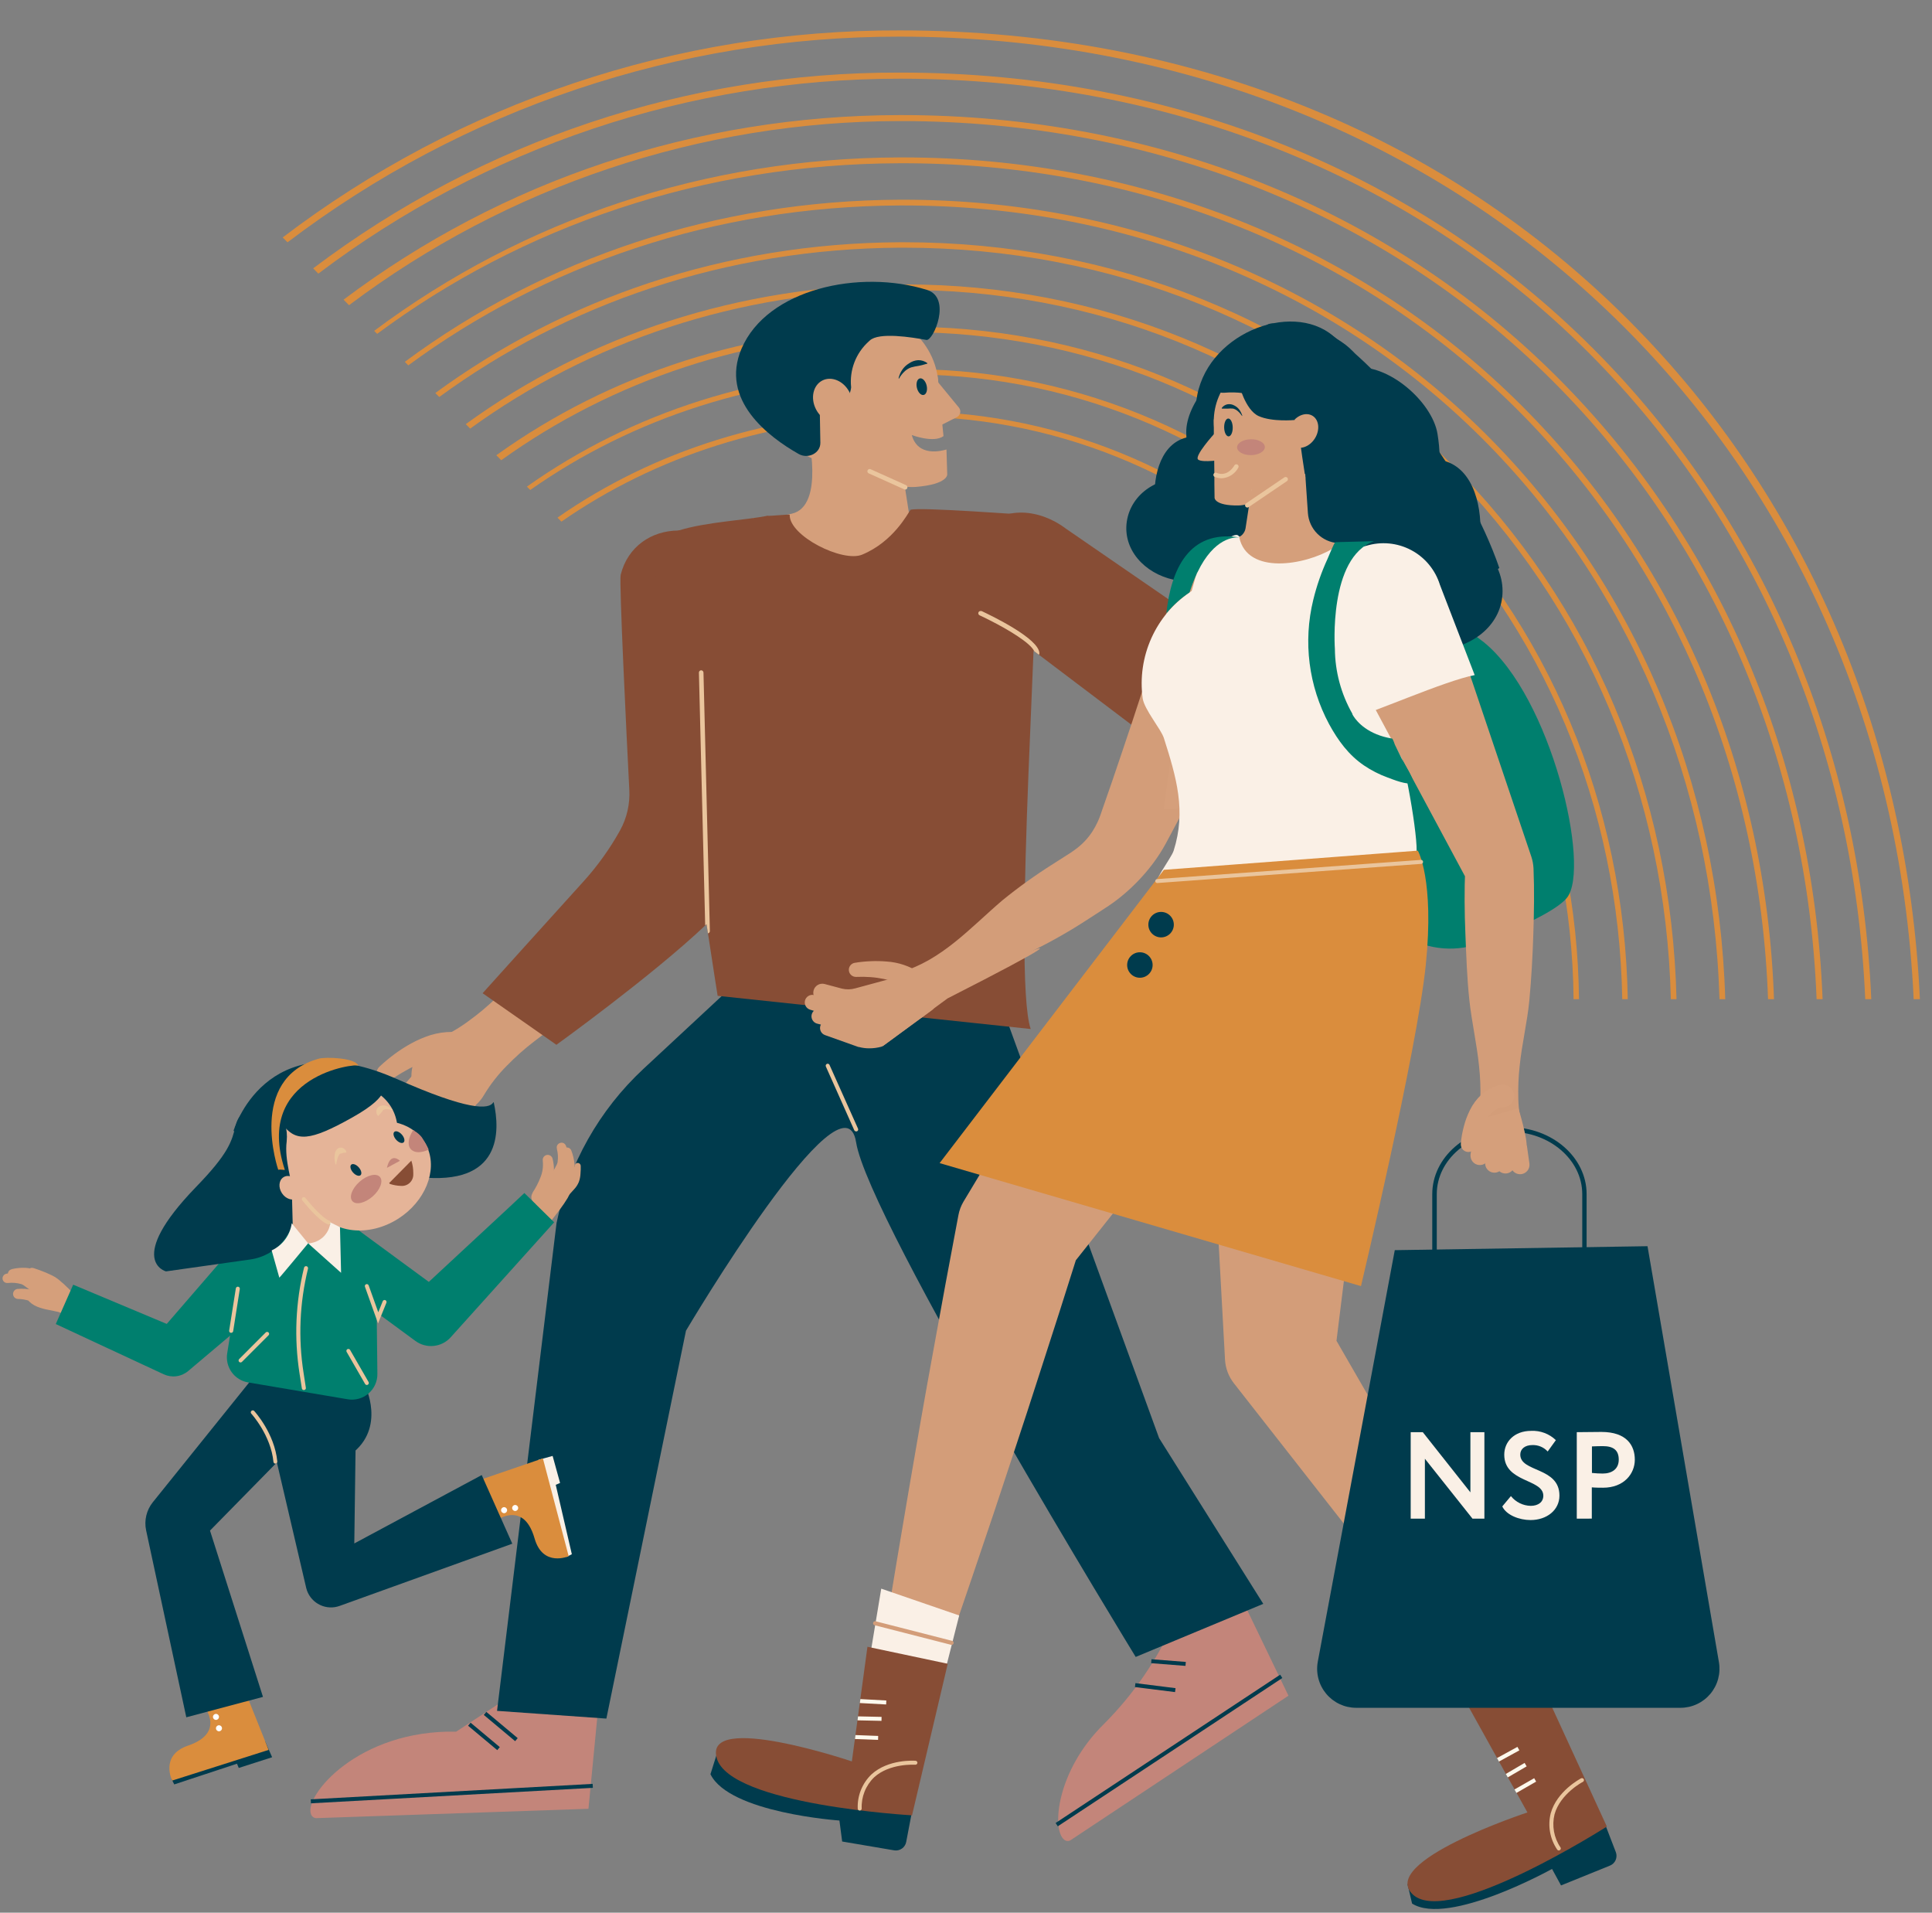 <?xml version="1.0" encoding="UTF-8"?> <svg xmlns="http://www.w3.org/2000/svg" width="197" height="195" viewBox="0 0 197 195" fill="none"><rect x="0" y="0" width="197" height="195" fill="#808080" stroke="none"/> <path d="M61.067 173.394L60.003 184.405L32.27 185.359C32.146 185.36 32.025 185.321 31.925 185.248C31.824 185.176 31.75 185.073 31.712 184.955C30.988 183.086 36.509 176.347 46.517 176.541L54.607 171.242L61.067 173.394Z" fill="#C3857A"></path> <path d="M195.767 101.869H195.131C192.506 45.549 148.933 3.735 91.719 3.735C69.184 3.711 47.263 11.077 29.316 24.705L28.826 24.207C46.902 10.453 69.005 3.035 91.719 3.1C106.803 3.1 121.074 5.855 134.128 11.287C146.51 16.407 157.711 24.012 167.038 33.633C184.457 51.556 194.549 75.629 195.767 101.869Z" fill="#DA8D3D"></path> <path d="M190.808 101.869H190.193C189.105 76.915 179.51 53.983 162.885 36.869C144.799 18.261 119.558 8.023 91.817 8.023H91.72C70.33 8.019 49.523 14.997 32.459 27.897L31.934 27.359C49.149 14.357 70.147 7.347 91.72 7.4H91.817C119.728 7.4 145.123 17.707 163.334 36.436C180.081 53.668 189.728 76.749 190.808 101.869Z" fill="#DA8D3D"></path> <path d="M185.844 101.869H185.233C184.282 77.554 174.809 55.298 158.309 38.826C141.194 21.744 117.619 12.343 91.897 12.343H91.707C71.462 12.359 51.769 18.947 35.589 31.116L35.035 30.55C51.215 18.378 70.919 11.777 91.707 11.732H91.897C117.785 11.732 141.498 21.198 158.726 38.394C175.351 54.978 184.893 77.388 185.844 101.869Z" fill="#DA8D3D"></path> <path d="M180.889 101.869H180.282C179.473 78.715 170.461 57.462 154.681 41.727C138.387 25.482 116.026 16.562 91.719 16.643C71.563 16.704 53.186 23.115 38.458 34.037L38.154 33.73C53.437 22.306 72.04 16.109 91.719 16.049H92.006C116.362 16.049 138.759 25.012 155.11 41.306C170.995 57.151 180.08 78.533 180.889 101.869Z" fill="#DA8D3D"></path> <path d="M175.918 101.869H175.331C174.676 79.868 166.112 59.63 151.061 44.627C135.722 29.349 114.797 20.947 92.108 20.947H91.732C72.78 21.032 55.5 27.043 41.633 37.249L41.277 36.889C55.654 26.242 73.169 20.442 91.732 20.361H92.108C114.954 20.361 136.021 28.819 151.473 44.227C166.634 59.327 175.262 79.714 175.918 101.869Z" fill="#DA8D3D"></path> <path d="M170.949 101.869H170.371C169.865 81.025 161.759 61.799 147.415 47.528C132.958 33.156 113.359 25.251 92.183 25.251H91.714C73.972 25.361 57.788 30.967 44.791 40.473L44.387 40.069C57.505 30.465 73.831 24.798 91.714 24.697H92.183C113.513 24.697 133.253 32.654 147.819 47.139C162.281 61.499 170.448 80.871 170.949 101.869Z" fill="#DA8D3D"></path> <path d="M165.979 101.869H165.416C165.068 82.173 157.427 63.97 143.787 50.427C130.091 36.828 111.605 29.421 91.719 29.559C75.179 29.684 60.095 34.886 47.943 43.696L47.494 43.239C60.058 34.11 75.405 29.118 91.715 28.997H92.277C112.098 28.997 130.507 36.456 144.184 50.031C157.921 63.671 165.631 82.032 165.979 101.869Z" fill="#DA8D3D"></path> <path d="M161.004 101.869H160.453C160.271 83.351 153.079 66.135 140.159 53.328C127.494 40.76 110.505 33.859 92.367 33.859H91.724C76.393 34.005 62.405 38.806 51.107 46.921L50.609 46.411C62.267 38.038 76.498 33.467 91.716 33.309C110.274 33.131 127.607 40.113 140.544 52.936C153.569 65.844 160.822 83.197 161.004 101.869Z" fill="#DA8D3D"></path> <path d="M155.729 99.098C155.814 99.14 155.893 99.193 155.964 99.256C155.381 82.883 148.563 67.353 136.903 55.844C130.965 49.951 123.908 45.305 116.148 42.179C108.388 39.053 100.081 37.51 91.716 37.641C77.631 37.803 64.484 41.989 53.728 49.61L54.068 49.954C64.468 42.637 77.392 38.341 91.724 38.179C100.019 38.051 108.255 39.583 115.95 42.685C123.644 45.786 130.64 50.395 136.527 56.24C148.005 67.579 154.753 82.851 155.406 98.972L155.729 99.098Z" fill="#DA8D3D"></path> <path d="M151.041 101.262C151.041 101.332 151.014 101.399 150.964 101.448C150.915 101.497 150.848 101.525 150.779 101.525C150.709 101.525 150.642 101.497 150.593 101.448C150.543 101.399 150.516 101.332 150.516 101.262C150.541 93.417 148.996 85.645 145.969 78.407C142.943 71.168 138.498 64.609 132.895 59.117C127.492 53.732 121.066 49.485 113.995 46.625C106.924 43.764 99.351 42.349 91.725 42.463C78.618 42.641 66.795 46.544 57.248 53.178L56.844 52.774C66.698 45.897 78.756 42.119 91.712 41.941C99.409 41.827 107.05 43.255 114.185 46.141C121.321 49.027 127.806 53.312 133.259 58.744C138.912 64.285 143.397 70.902 146.451 78.204C149.505 85.507 151.066 93.347 151.041 101.262Z" fill="#DA8D3D"></path> <path d="M126.574 162.909L131.38 172.876L109.168 187.604C109.068 187.668 108.949 187.697 108.831 187.688C108.712 187.679 108.599 187.633 108.509 187.556C107.227 186.532 107.7 180.542 112.578 175.748C115.595 172.726 118.028 169.173 119.754 165.267L120.179 164.329L126.574 162.909Z" fill="#C3857A"></path> <path d="M117.413 169.158L117.381 169.561L120.881 169.837L120.913 169.434L117.413 169.158Z" fill="#003B4D"></path> <path d="M115.777 171.595L115.727 171.996L119.816 172.509L119.867 172.108L115.777 171.595Z" fill="#003B4D"></path> <path d="M130.533 170.734L107.637 185.854L107.86 186.191L130.755 171.071L130.533 170.734Z" fill="#003B4D"></path> <path d="M17.488 181.363L17.767 181.921L25.049 179.518L24.559 178.487L17.488 181.363Z" fill="#003B4D"></path> <path d="M23.711 178.729L24.346 180.242L27.748 179.15L27.048 177.556L23.711 178.729Z" fill="#003B4D"></path> <path d="M25.008 172.448L27.39 178.402L17.557 181.529C17.557 181.529 16.266 178.96 19.175 177.965C23.345 176.541 20.506 173.556 20.506 173.556L25.008 172.448Z" fill="#DA8D3D"></path> <path d="M126.06 65.852C123.888 68.137 120.947 74.221 118.981 76.62L105.936 66.754L105.459 66.394L103.436 64.873C102.736 64.671 101.62 63.793 101.009 63.319L100.904 63.234C100.569 62.961 100.272 62.646 100.018 62.296C98.372 60.015 98.501 56.35 100.233 54.093C102.255 51.459 106.082 51.896 108.727 53.923L126.06 65.852Z" fill="#874D35"></path> <path d="M81.014 67.061C80.278 68.938 79.623 70.827 78.992 72.725C78.676 73.671 78.369 74.618 78.077 75.556C77.786 76.495 77.483 77.453 77.208 78.388L76.379 81.219L75.594 84.075C75.327 85.03 75.064 85.98 74.894 86.943C74.724 87.906 74.615 88.873 74.514 89.843C74.388 91.072 73.802 92.207 72.875 93.023L72.807 93.083C70.934 94.73 69.033 96.34 67.042 97.849C66.055 98.609 65.037 99.336 63.988 100.029C63.468 100.371 62.935 100.707 62.391 101.036C61.857 101.372 61.315 101.695 60.773 102.015C59.684 102.666 58.592 103.305 57.536 103.989C56.481 104.673 55.461 105.397 54.478 106.165C53.487 106.923 52.553 107.754 51.683 108.649C50.783 109.55 49.997 110.558 49.341 111.65C49.025 112.197 48.582 112.66 48.051 113.001C47.519 113.342 46.913 113.551 46.285 113.61C45.656 113.669 45.022 113.577 44.436 113.342C43.85 113.106 43.329 112.734 42.916 112.256C42.503 111.778 42.211 111.208 42.063 110.594C41.915 109.98 41.916 109.339 42.067 108.726C42.217 108.112 42.512 107.544 42.926 107.067C43.341 106.591 43.864 106.22 44.451 105.987C45.628 105.499 46.741 104.867 47.764 104.106C48.775 103.377 49.732 102.575 50.627 101.708C51.528 100.842 52.394 99.937 53.224 98.993C54.054 98.051 54.843 97.064 55.651 96.081C56.056 95.591 56.461 95.102 56.865 94.621C57.27 94.139 57.674 93.654 58.078 93.184C58.917 92.251 59.785 91.351 60.684 90.482C62.463 88.731 64.324 87.089 66.237 85.475L64.526 88.711C64.644 87.744 64.769 86.777 64.805 85.798C64.842 84.819 64.805 83.836 64.761 82.849L64.632 79.892L64.454 76.927C64.401 75.94 64.316 74.949 64.239 73.962C64.162 72.975 64.077 71.98 63.984 70.989C63.794 69.007 64.984 67.389 64.68 65.391C63.924 60.351 65.991 55.278 71.035 54.514C72.638 54.272 74.276 54.457 75.785 55.05C77.294 55.642 78.621 56.621 79.631 57.889C80.642 59.156 81.301 60.668 81.542 62.271C81.783 63.874 81.599 65.512 81.006 67.021L81.014 67.061Z" fill="#D39D79"></path> <path d="M40.42 118.414C40.187 118.416 39.962 118.332 39.786 118.179C39.611 118.026 39.498 117.814 39.469 117.583C39.439 117.352 39.495 117.119 39.627 116.927C39.758 116.734 39.956 116.597 40.181 116.541L44.473 115.445C44.975 115.256 45.424 114.951 45.784 114.555L48.312 107.609C48.398 107.372 48.574 107.179 48.803 107.072C49.031 106.965 49.292 106.953 49.53 107.039C49.767 107.125 49.96 107.301 50.067 107.53C50.174 107.758 50.186 108.019 50.1 108.257L47.511 115.38C47.47 115.49 47.41 115.591 47.333 115.679C46.726 116.395 45.94 116.938 45.056 117.253L44.983 117.277L40.655 118.381C40.578 118.402 40.499 118.413 40.42 118.414Z" fill="#D39D79"></path> <path d="M38.659 117.815C38.433 117.816 38.213 117.737 38.04 117.592C37.867 117.446 37.751 117.243 37.714 117.02C37.677 116.796 37.721 116.567 37.838 116.373C37.955 116.179 38.137 116.033 38.352 115.962L42.7 114.477C43.249 114.278 43.738 113.941 44.12 113.499L47.704 108.098C47.844 107.888 48.061 107.742 48.308 107.692C48.556 107.642 48.813 107.692 49.023 107.831C49.233 107.971 49.379 108.188 49.429 108.435C49.48 108.683 49.429 108.94 49.29 109.15L45.669 114.603C45.649 114.638 45.624 114.67 45.597 114.7C44.988 115.417 44.201 115.961 43.315 116.278L38.967 117.77C38.868 117.802 38.764 117.818 38.659 117.815Z" fill="#D39D79"></path> <path d="M36.667 115.024L39.847 113.729C40.328 113.551 40.8 113.346 41.258 113.114C41.616 112.891 41.93 112.605 42.185 112.269L42.209 112.241L42.298 112.156L46.521 108.018C46.813 107.732 47.207 107.574 47.616 107.578C48.025 107.583 48.415 107.75 48.701 108.042C48.987 108.334 49.145 108.728 49.141 109.137C49.136 109.546 48.969 109.936 48.677 110.222L48.572 110.315L43.985 114.045L44.094 113.932C43.603 114.465 43.015 114.902 42.363 115.218C42.051 115.364 41.728 115.483 41.396 115.574L40.587 115.821L37.31 116.816C37.073 116.899 36.812 116.885 36.585 116.776C36.358 116.668 36.184 116.473 36.099 116.236C36.016 115.999 36.029 115.738 36.137 115.511C36.245 115.284 36.438 115.108 36.675 115.024H36.667Z" fill="#D39D79"></path> <path d="M37.405 115.291C37.135 115.291 36.873 115.195 36.667 115.02C36.461 114.845 36.323 114.603 36.279 114.336C36.235 114.07 36.287 113.796 36.426 113.564C36.565 113.332 36.781 113.157 37.037 113.07L39.169 112.342C39.703 112.143 40.177 111.81 40.544 111.375L44.808 106.464C45.006 106.236 45.288 106.095 45.589 106.074C45.891 106.053 46.189 106.152 46.418 106.351C46.646 106.549 46.787 106.83 46.808 107.132C46.829 107.434 46.73 107.732 46.531 107.961L42.268 112.872C41.636 113.609 40.821 114.167 39.905 114.49L37.773 115.218C37.656 115.262 37.531 115.286 37.405 115.291Z" fill="#D39D79"></path> <path d="M38.695 108.742C39.186 108.284 39.703 107.854 40.244 107.455C40.786 107.054 41.355 106.69 41.947 106.367C42.565 106.028 43.213 105.749 43.885 105.534C44.622 105.306 45.39 105.196 46.162 105.206C46.516 105.215 46.852 105.364 47.096 105.62C47.341 105.877 47.473 106.219 47.464 106.573C47.456 106.928 47.307 107.264 47.051 107.508C46.794 107.752 46.451 107.885 46.097 107.876H45.952C45.469 107.818 44.981 107.831 44.503 107.916C43.963 108.025 43.433 108.184 42.922 108.39C42.384 108.608 41.862 108.863 41.36 109.154C40.848 109.436 40.353 109.747 39.876 110.085L39.84 110.113C39.656 110.253 39.426 110.317 39.197 110.291C38.968 110.266 38.758 110.153 38.61 109.976C38.462 109.799 38.389 109.572 38.404 109.342C38.42 109.112 38.524 108.897 38.695 108.742Z" fill="#D39D79"></path> <path d="M33.712 143.513L20.213 157.266L20.893 154.411L26.815 172.998L18.996 175.077L14.898 156.012C14.793 155.516 14.8 155.002 14.918 154.508C15.035 154.015 15.261 153.553 15.578 153.157L27.664 138.137L33.712 143.513Z" fill="#003B4D"></path> <path d="M43.276 116.407C42.762 116.727 42.241 116.787 42.01 116.52C41.779 116.253 41.901 115.764 42.265 115.307C42.345 115.364 42.422 115.427 42.495 115.493C42.793 115.758 43.053 116.063 43.268 116.399L43.276 116.407Z" fill="#D59F7B"></path> <path d="M76.171 62.996L73.769 85.029L74.218 86.117C74.218 86.117 75.561 86.498 75.431 89.823C75.395 90.668 74.173 92.161 72.365 93.916L72.049 94.22L71.912 94.349C66.5 99.482 56.735 106.517 56.735 106.517L49.211 101.258C49.211 101.258 56.177 93.52 59.534 89.823C60.956 88.246 62.196 86.513 63.227 84.657C63.917 83.404 64.243 81.984 64.17 80.555C63.886 74.973 63.118 59.303 63.288 58.603C64.008 55.711 66.443 54.092 69.19 54.088C69.929 54.091 70.663 54.203 71.37 54.42C73.106 54.978 74.565 56.173 75.456 57.764C76.347 59.355 76.602 61.224 76.171 62.996Z" fill="#874D35"></path> <path d="M76.797 85.029C80.081 86.15 70.507 83.646 73.771 85.029Z" fill="#753F2D"></path> <path d="M101.86 101.788L118.19 146.616L128.812 163.512L115.803 168.924C115.803 168.924 88.548 124.428 87.294 116.456C86.04 108.483 69.948 135.662 69.948 135.662L61.83 175.21L50.682 174.422L56.749 124.687C58.005 118.656 61.102 113.164 65.612 108.968L75.907 99.397L104.582 101.351" fill="#003B4D"></path> <path d="M54.9 148.832L56.349 148.432L57.109 151.187L55.867 151.721L54.9 148.832Z" fill="#FAF0E6"></path> <path d="M82.345 44.073C82.345 44.073 84.173 51.605 80.727 52.373C77.281 53.142 76.787 52.778 76.787 52.778L78.033 58.66L85.124 60.706C85.124 60.706 90.197 58.231 90.189 58.117C90.18 58.004 92.862 53.453 92.862 53.453L91.984 47.835L82.345 44.073Z" fill="#D59F7B"></path> <path d="M91.962 45.124C91.975 45.108 91.986 45.091 91.994 45.072C91.994 45.043 91.994 44.999 92.019 44.959C92.043 44.918 92.019 44.849 92.019 44.801C91.922 43.992 92.702 43.397 93.402 43.353C93.768 43.347 94.123 43.481 94.393 43.729C95.386 42.275 95.834 40.517 95.659 38.766C95.214 34.316 90.886 31.011 85.996 31.412C81.105 31.812 77.501 35.76 77.95 40.222C78.399 44.683 82.723 47.976 87.614 47.572C89.021 47.462 90.386 47.036 91.606 46.326C91.581 46.112 91.6 45.895 91.661 45.689C91.722 45.482 91.825 45.29 91.962 45.124Z" fill="#D59F7B"></path> <path d="M95.599 38.39L95.781 40.206L96.08 43.211L96.206 44.461C95.215 45.202 92.97 44.352 92.97 44.352C93.597 46.621 96.011 45.97 96.509 45.825L96.586 48.361C96.586 48.361 96.695 49.372 93.374 49.643C90.053 49.914 81.732 46.172 81.732 46.172L95.599 38.39Z" fill="#D59F7B"></path> <path d="M95.133 38.337L97.77 41.545C97.833 41.619 97.878 41.707 97.901 41.802C97.925 41.896 97.927 41.995 97.906 42.09C97.886 42.185 97.844 42.274 97.784 42.351C97.724 42.428 97.647 42.489 97.56 42.532L95.651 43.499L95.133 38.337Z" fill="#D59F7B"></path> <path d="M94.189 40.264C94.463 40.199 94.596 39.77 94.486 39.304C94.376 38.839 94.065 38.514 93.791 38.579C93.517 38.644 93.384 39.074 93.494 39.539C93.604 40.004 93.915 40.329 94.189 40.264Z" fill="#003B4D"></path> <path d="M94.562 37.071C94.246 37.172 93.967 37.229 93.704 37.293C93.431 37.331 93.161 37.387 92.895 37.459C92.635 37.553 92.398 37.703 92.204 37.9C91.991 38.103 91.812 38.337 91.674 38.596L91.621 38.576C91.689 38.27 91.813 37.98 91.985 37.718C92.166 37.444 92.407 37.215 92.689 37.047C92.964 36.853 93.288 36.74 93.623 36.719C93.957 36.713 94.284 36.817 94.554 37.014L94.562 37.071Z" fill="#003B4D"></path> <path d="M94.53 29.559C87.654 27.407 78.217 29.462 75.616 35.538C73.375 40.768 78.342 44.53 81.436 46.282C82.411 46.832 83.661 46.193 83.649 45.149C83.625 43.296 83.58 40.873 83.52 40.271C83.52 40.105 83.803 39.866 84.305 39.559C85.441 41.177 85.3 41.541 85.3 41.541C85.3 41.541 86.663 40.833 86.788 39.494C86.695 38.63 86.808 37.755 87.118 36.943C87.428 36.131 87.926 35.404 88.572 34.822L88.681 34.721C89.6 33.839 92.973 34.381 94.462 34.656C95.17 34.785 97.075 30.356 94.53 29.559Z" fill="#003B4D"></path> <path d="M85.976 42.905C86.915 42.416 87.2 41.101 86.61 39.967C86.021 38.834 84.782 38.31 83.842 38.798C82.902 39.287 82.618 40.602 83.208 41.736C83.797 42.87 85.036 43.393 85.976 42.905Z" fill="#D59F7B"></path> <g style="mix-blend-mode:multiply"> <path d="M92.299 49.914C92.267 49.914 92.235 49.906 92.207 49.89L88.61 48.272C88.579 48.262 88.549 48.246 88.524 48.224C88.499 48.202 88.478 48.175 88.465 48.145C88.451 48.114 88.444 48.081 88.443 48.048C88.443 48.015 88.45 47.982 88.464 47.951C88.478 47.921 88.497 47.894 88.522 47.871C88.547 47.849 88.577 47.833 88.609 47.823C88.641 47.813 88.674 47.81 88.707 47.814C88.74 47.819 88.772 47.83 88.8 47.847L92.393 49.465C92.448 49.491 92.492 49.537 92.514 49.595C92.536 49.652 92.535 49.716 92.51 49.773C92.493 49.814 92.463 49.85 92.426 49.875C92.388 49.9 92.345 49.914 92.299 49.914Z" fill="#EAC59D"></path> </g> <path d="M56.623 151.187L58.309 158.452L57.743 158.739L55.041 149.844H56.004L56.623 151.187Z" fill="#FAF0E6"></path> <path d="M49.289 150.758L55.357 148.679L57.986 158.654C57.986 158.654 55.361 159.815 54.511 156.85C53.298 152.615 50.175 155.301 50.175 155.301L49.289 150.758Z" fill="#DA8D3D"></path> <path d="M105.096 104.907L73.176 101.525C73.176 101.525 72.772 99.005 72.189 95.154C72.141 94.85 72.096 94.539 72.044 94.219C71.991 93.9 71.934 93.499 71.878 93.123C69.908 80.325 66.425 57.284 66.66 56.135C66.741 55.184 67.764 54.545 69.192 54.088C72.023 53.19 76.384 53.004 78.277 52.571C78.277 52.652 80.522 52.401 80.522 52.482C80.462 54.638 85.914 57.369 87.904 56.548C91.112 55.221 92.564 52.337 92.847 51.969C93.883 51.677 104.578 52.511 105.683 52.539C106.217 58.526 103.179 99.203 105.096 104.907Z" fill="#874D35"></path> <path d="M141.194 97.039L136.105 138.076L135.147 134.735L154.899 168.961C155.321 169.584 155.477 170.35 155.334 171.09C155.191 171.829 154.76 172.481 154.136 172.903C153.513 173.324 152.747 173.481 152.008 173.338C151.268 173.195 150.616 172.764 150.194 172.14L125.823 141.033C125.276 140.338 124.957 139.49 124.909 138.606L124.86 137.684L122.599 96.4C122.517 93.959 123.395 91.583 125.045 89.781C126.694 87.98 128.983 86.896 131.422 86.762C133.861 86.629 136.255 87.455 138.091 89.066C139.928 90.676 141.061 92.941 141.247 95.377C141.276 95.931 141.258 96.487 141.194 97.039Z" fill="#D39D79"></path> <path d="M150.664 189.639C151.348 190.521 152.351 191.589 153.01 191.322C154.001 190.917 161.529 184.466 161.529 184.466L161.456 184.304L155.842 184.801C155.842 184.801 153.022 187.346 150.664 189.639Z" fill="#FAF0E6"></path> <g style="mix-blend-mode:multiply"> <path d="M147.679 168.208C147.64 168.207 147.601 168.195 147.568 168.173C147.535 168.151 147.509 168.119 147.493 168.083C147.483 168.059 147.477 168.033 147.477 168.006C147.476 167.98 147.481 167.954 147.491 167.929C147.501 167.905 147.515 167.882 147.534 167.864C147.552 167.845 147.574 167.83 147.599 167.82L153.666 165.251C153.716 165.231 153.771 165.23 153.821 165.25C153.871 165.269 153.911 165.308 153.933 165.356C153.944 165.381 153.949 165.408 153.95 165.434C153.95 165.461 153.945 165.488 153.935 165.513C153.924 165.538 153.909 165.56 153.89 165.579C153.871 165.598 153.849 165.613 153.824 165.623L147.756 168.192C147.732 168.201 147.706 168.206 147.679 168.208Z" fill="#EAC59D"></path> </g> <path d="M163.636 185.902L164.76 188.822C164.86 189.084 164.854 189.374 164.743 189.631C164.632 189.888 164.425 190.091 164.165 190.197L159.174 192.22L158.256 190.537C158.256 190.537 147.702 196.415 143.985 194.069L143.523 192.087L163.636 185.902Z" fill="#003B4D"></path> <path d="M163.846 186.217C163.846 186.217 147.718 196.507 144.077 193.158C140.437 189.809 155.747 184.777 155.747 184.777L154.639 182.786L154.441 182.43L153.757 181.217L153.559 180.865L152.859 179.603L152.661 179.247L148.527 171.808L156.213 169.612L163.846 186.217Z" fill="#874D35"></path> <path d="M154.426 182.434L156.436 181.286L156.634 181.634L154.624 182.79L154.426 182.434Z" fill="#FDF9ED"></path> <path d="M155.667 180.081L153.741 181.205L153.543 180.853L155.46 179.729L155.667 180.081Z" fill="#FDF9ED"></path> <path d="M154.926 178.45L152.843 179.591L152.645 179.235L154.728 178.094L154.926 178.45Z" fill="#FDF9ED"></path> <g style="mix-blend-mode:multiply"> <path d="M158.949 188.652C158.914 188.652 158.88 188.643 158.849 188.626C158.819 188.609 158.793 188.584 158.775 188.555C158.412 188.019 158.166 187.413 158.054 186.776C157.942 186.139 157.965 185.485 158.124 184.858C158.755 182.605 161.117 181.355 161.214 181.302C161.262 181.279 161.317 181.274 161.368 181.29C161.419 181.306 161.463 181.341 161.489 181.387C161.514 181.435 161.518 181.49 161.502 181.542C161.487 181.593 161.451 181.636 161.404 181.662C161.38 181.662 159.094 182.876 158.512 184.967C158.37 185.541 158.351 186.138 158.455 186.72C158.56 187.302 158.786 187.856 159.119 188.345C159.133 188.367 159.142 188.392 159.146 188.418C159.151 188.444 159.15 188.47 159.144 188.496C159.138 188.521 159.127 188.545 159.111 188.567C159.096 188.588 159.076 188.606 159.054 188.62C159.022 188.64 158.986 188.651 158.949 188.652Z" fill="#EAC59D"></path> </g> <path d="M139.807 66.066C139.807 66.066 145.126 60.496 151.27 65.447C158.187 71.025 162.249 88.504 159.765 91.542C158.713 92.828 155.057 94.535 151.198 96.072C149.921 96.58 148.545 96.789 147.176 96.683C145.806 96.577 144.479 96.158 143.296 95.46C142.113 94.761 141.106 93.801 140.352 92.653C139.598 91.504 139.116 90.199 138.945 88.836L136.562 69.99L139.807 66.066Z" fill="#007F6E"></path> <path d="M140.198 60.261C140.198 63.57 138.175 66.802 146.702 66.252C150.29 66.017 153.211 63.57 153.211 60.261C153.211 56.952 150.294 54.263 146.702 54.263C143.11 54.263 140.198 56.952 140.198 60.261Z" fill="#003B4D"></path> <path d="M139.578 52.823C139.578 56.132 142.495 58.813 146.087 58.813C149.679 58.813 150.957 57.167 150.957 53.858C150.957 50.549 149.663 46.836 146.07 46.836C142.478 46.836 139.578 49.518 139.578 52.823Z" fill="#003B4D"></path> <path d="M135.89 46.091C136.42 49.356 139.725 51.536 143.273 50.945C146.82 50.355 147.107 47.499 146.578 44.235C146.048 40.97 141.497 36.953 137.949 37.508C134.402 38.062 135.361 42.827 135.89 46.091Z" fill="#003B4D"></path> <path d="M124.047 42.269C125.182 41.678 126.433 41.346 127.711 41.299C128.99 41.251 130.262 41.489 131.438 41.994C131.804 42.109 132.13 42.325 132.38 42.617C132.696 43.361 135.135 47.386 135.135 47.386C135.135 47.386 140.798 38.353 135.944 34.255C131.603 30.578 122.785 34.146 121.988 40.877C121.961 41.131 122.004 41.388 122.112 41.619C122.22 41.85 122.388 42.048 122.6 42.191C122.811 42.334 123.058 42.417 123.313 42.431C123.568 42.444 123.822 42.388 124.047 42.269Z" fill="#003B4D"></path> <path d="M134.905 33.592C140.972 37.265 149.56 48.235 152.881 57.907L145.195 63.413L122.98 59.865L120.379 53.312L131.466 42.597L130.892 41.068C130.002 38.709 132.753 32.286 134.905 33.592Z" fill="#003B4D"></path> <path d="M126.013 54.813C125.608 57.644 126.923 60.658 119.698 59.109C116.664 58.457 114.48 55.994 114.897 53.17C115.313 50.347 118.133 48.418 121.211 48.875C124.289 49.332 126.433 51.985 126.013 54.813Z" fill="#003B4D"></path> <path d="M127.552 49.59C127.593 52.45 125.125 54.8 122.01 54.849C118.896 54.897 117.783 53.481 117.727 50.622C117.67 47.762 118.758 44.554 121.861 44.493C124.963 44.433 127.512 46.734 127.552 49.59Z" fill="#003B4D"></path> <path d="M130.324 44.02C130.364 46.876 127.897 49.23 124.778 49.279C121.659 49.328 121 46.929 120.959 44.069C120.919 41.209 124.195 37.095 127.282 37.051C130.368 37.006 130.287 41.164 130.324 44.02Z" fill="#003B4D"></path> <path d="M129.049 33.228C124.438 37.273 118.795 47.892 117.432 56.617L124.798 60.14L125.793 55.011L129.919 50.484L133.329 40.372L133.588 38.988C133.992 36.844 130.687 31.796 129.049 33.228Z" fill="#003B4D"></path> <path d="M117.529 67.789L119.904 59.974C119.995 59.222 120.227 58.493 120.587 57.826C121.349 56.423 122.636 55.38 124.166 54.926C125.697 54.472 127.345 54.644 128.748 55.405C130.152 56.166 131.195 57.454 131.649 58.984C132.103 60.515 131.93 62.163 131.169 63.566L127.723 71.806C125.126 70.01 120.211 69.351 117.529 67.789Z" fill="#FDF9ED"></path> <path d="M130.111 66.09C127.878 69.73 125.758 73.46 123.679 77.189C122.631 79.05 121.616 80.923 120.585 82.792L119.072 85.624L118.841 86.052C118.76 86.206 118.671 86.352 118.586 86.501C118.412 86.797 118.226 87.084 118.036 87.367C117.655 87.93 117.241 88.47 116.798 88.985C115.921 90.008 114.94 90.937 113.87 91.756C113.348 92.16 112.717 92.565 112.325 92.82L110.986 93.685C109.204 94.853 107.353 95.912 105.444 96.857C101.552 98.665 97.321 99.939 94.433 103.305C94.171 103.612 93.84 103.854 93.468 104.01C93.096 104.167 92.692 104.234 92.288 104.207C91.885 104.18 91.494 104.058 91.146 103.853C90.799 103.647 90.504 103.363 90.285 103.023C90.067 102.683 89.931 102.296 89.889 101.895C89.847 101.493 89.899 101.087 90.042 100.709C90.185 100.331 90.414 99.992 90.712 99.718C91.009 99.445 91.367 99.245 91.755 99.134C96.015 97.921 98.935 94.587 102.196 91.8C103.847 90.455 105.579 89.213 107.381 88.079L108.724 87.221C109.1 86.995 109.461 86.748 109.808 86.481C110.426 86.005 110.96 85.427 111.386 84.774C111.596 84.45 111.781 84.111 111.94 83.759C112.017 83.581 112.094 83.407 112.159 83.225C112.191 83.136 112.227 83.051 112.256 82.958L112.353 82.667L113.405 79.645C114.088 77.622 114.784 75.6 115.451 73.577C116.794 69.532 118.097 65.455 119.29 61.337C119.495 60.57 119.851 59.852 120.337 59.225C120.823 58.598 121.429 58.074 122.12 57.684C122.811 57.294 123.572 57.046 124.361 56.954C125.149 56.862 125.947 56.929 126.709 57.15C127.471 57.37 128.182 57.741 128.799 58.24C129.416 58.738 129.927 59.355 130.303 60.054C130.678 60.753 130.91 61.52 130.986 62.31C131.061 63.1 130.978 63.897 130.742 64.654C130.593 65.157 130.381 65.64 130.111 66.09Z" fill="#D39D79"></path> <path d="M130.236 49.432C133.81 49.432 136.708 46.535 136.708 42.96C136.708 39.386 133.81 36.488 130.236 36.488C126.661 36.488 123.764 39.386 123.764 42.96C123.764 46.535 126.661 49.432 130.236 49.432Z" fill="#D59F7B"></path> <path d="M123.77 42.746V44.202L123.806 46.629L123.826 48.328V49.352L123.846 50.755C123.846 50.755 123.846 51.564 126.273 51.532C128.7 51.5 134.424 47.891 134.424 47.891L123.77 42.746Z" fill="#D59F7B"></path> <path d="M124.841 40.04C126.115 39.925 127.398 40.096 128.598 40.539C129.798 40.981 130.884 41.686 131.778 42.6C132.075 42.843 132.295 43.166 132.413 43.531C132.413 44.34 133.149 48.992 133.149 48.992C133.149 48.992 141.81 42.787 138.902 37.16C136.288 32.112 126.766 32.055 123.478 37.969C123.357 38.193 123.299 38.445 123.31 38.699C123.321 38.953 123.401 39.199 123.54 39.412C123.68 39.624 123.875 39.795 124.104 39.905C124.333 40.016 124.588 40.062 124.841 40.04Z" fill="#003B4D"></path> <path d="M134.079 44.689C134.611 43.836 134.505 42.809 133.842 42.395C133.178 41.981 132.209 42.337 131.677 43.19C131.144 44.042 131.251 45.069 131.914 45.483C132.577 45.898 133.546 45.542 134.079 44.689Z" fill="#D59F7B"></path> <path d="M123.852 44.182C123.852 44.182 121.72 46.516 122.178 46.86C122.635 47.204 124.702 46.86 124.702 46.86L123.852 44.182Z" fill="#D59F7B"></path> <path d="M127.569 46.4C128.35 46.389 128.979 46.018 128.973 45.572C128.967 45.125 128.328 44.771 127.547 44.782C126.765 44.793 126.136 45.163 126.142 45.61C126.148 46.057 126.787 46.41 127.569 46.4Z" fill="#C3857A"></path> <g style="mix-blend-mode:multiply"> <path d="M127.806 50.218C127.765 50.217 127.725 50.204 127.691 50.181C127.657 50.158 127.631 50.126 127.615 50.088C127.606 50.063 127.601 50.036 127.602 50.01C127.602 49.983 127.608 49.956 127.619 49.932C127.63 49.908 127.646 49.886 127.665 49.867C127.685 49.849 127.708 49.834 127.733 49.825L129.945 48.964C129.994 48.952 130.045 48.958 130.089 48.981C130.133 49.004 130.167 49.042 130.186 49.089C130.204 49.135 130.205 49.186 130.188 49.233C130.171 49.28 130.138 49.319 130.095 49.344L127.899 50.193C127.87 50.208 127.838 50.216 127.806 50.218Z" fill="#EAC59D"></path> </g> <path d="M125.278 44.489C125.519 44.484 125.707 44.072 125.696 43.57C125.686 43.067 125.483 42.664 125.241 42.669C125 42.674 124.813 43.085 124.823 43.587C124.833 44.09 125.037 44.493 125.278 44.489Z" fill="#003B4D"></path> <path d="M124.572 41.601C124.712 41.403 124.921 41.266 125.159 41.217C125.404 41.176 125.656 41.222 125.871 41.346C126.081 41.453 126.262 41.61 126.397 41.804C126.521 41.986 126.615 42.186 126.676 42.398H126.639L126.449 42.148C126.384 42.07 126.312 41.998 126.235 41.933C126.096 41.802 125.926 41.708 125.741 41.658C125.564 41.638 125.385 41.638 125.207 41.658C125.025 41.658 124.831 41.658 124.592 41.658L124.572 41.601Z" fill="#003B4D"></path> <path d="M121.744 59.925C121.896 59.304 122.085 58.692 122.311 58.093C123.083 56.418 124.176 55.172 126.012 54.857C126.259 54.815 126.487 54.697 126.664 54.52C126.841 54.344 126.96 54.117 127.003 53.87L127.897 48.017L133.091 48.328L133.362 52.296C133.416 53.095 133.758 53.847 134.325 54.413C134.892 54.978 135.645 55.319 136.444 55.371H136.505L137.059 55.407V55.435L137.156 55.69C137.29 56.066 137.431 56.443 137.601 56.803C137.706 57.008 137.863 57.182 138.057 57.306C138.251 57.431 138.475 57.501 138.705 57.51L139.628 69.71L140.506 81.178L118.662 82.509L121.744 59.925Z" fill="#D59F7B"></path> <path d="M141.178 87.691C138.605 91.202 135.956 94.656 133.339 98.139C132.036 99.883 130.697 101.602 129.379 103.333C128.06 105.064 126.725 106.792 125.386 108.511L121.382 113.672L117.336 118.818C114.655 122.252 111.94 125.666 109.226 129.08L110.173 126.993L108.017 133.789L105.828 140.576C105.103 142.839 104.365 145.099 103.616 147.356L101.375 154.127C99.858 158.637 98.337 163.144 96.775 167.642C95.214 172.14 93.632 176.634 91.974 181.108C91.809 181.567 91.479 181.948 91.048 182.177C90.618 182.406 90.117 182.467 89.644 182.348C89.171 182.229 88.76 181.939 88.489 181.533C88.218 181.128 88.108 180.636 88.18 180.153C88.831 175.429 89.571 170.72 90.319 166.02C91.068 161.319 91.865 156.627 92.662 151.935L93.875 144.908C94.285 142.568 94.704 140.228 95.133 137.89L96.415 130.876L97.73 123.87C97.82 123.389 97.994 122.928 98.244 122.507L98.677 121.787C100.917 118.046 103.168 114.313 105.428 110.586L108.826 105L112.252 99.434C113.39 97.573 114.536 95.72 115.69 93.876C116.847 92.031 117.984 90.174 119.157 88.338C121.499 84.669 123.8 80.968 126.183 77.327C126.827 76.304 127.668 75.418 128.658 74.724C129.648 74.028 130.766 73.538 131.948 73.28C133.129 73.022 134.35 73.001 135.54 73.22C136.729 73.439 137.863 73.893 138.875 74.555C139.887 75.217 140.757 76.074 141.434 77.076C142.112 78.078 142.583 79.205 142.82 80.391C143.057 81.577 143.055 82.798 142.815 83.983C142.575 85.169 142.101 86.294 141.421 87.294C141.368 87.432 141.247 87.57 141.178 87.691Z" fill="#D39D79"></path> <path d="M118.676 75.244C118.384 74.33 116.681 72.34 116.516 71.199C116.23 69.105 116.539 66.973 117.407 65.046C118.275 63.119 119.668 61.475 121.426 60.302L121.507 60.249C121.653 59.727 121.807 59.189 121.952 58.664C121.976 58.58 122.008 58.499 122.045 58.421C122.559 57.365 122.988 56.253 124.003 55.699C124.727 55.294 126.191 53.987 126.365 54.792C127.199 58.639 133.068 57.624 135.871 55.941C136.089 55.815 136.34 55.756 136.591 55.771C137.861 55.832 139.803 55.557 141.178 55.743C141.491 55.786 141.776 55.942 141.98 56.183C142.184 56.423 142.292 56.73 142.283 57.045C142.23 59.181 141.656 61.9 141.235 64.545C141.146 65.107 141.065 65.666 140.996 66.208C140.984 66.305 140.96 66.4 140.924 66.491C139.876 69.209 141.053 71.984 142.242 74.755C142.253 74.78 142.263 74.805 142.271 74.832C143.484 78.408 144.815 86.777 144.358 87.254C144.308 87.307 144.254 87.356 144.196 87.4C141.745 89.329 136.955 88.148 132.93 88.549L131.515 88.694L118.13 90.094C117.321 90.179 119.428 87.513 119.675 86.724C120.957 82.679 119.966 79.285 118.676 75.244Z" fill="#FAF0E6"></path> <g style="mix-blend-mode:multiply"> <path d="M129.678 101.185C129.626 101.184 129.575 101.163 129.538 101.127C129.5 101.09 129.478 101.04 129.476 100.987L129.156 90.102C129.155 90.075 129.16 90.048 129.169 90.023C129.178 89.998 129.193 89.975 129.211 89.955C129.23 89.936 129.252 89.92 129.277 89.909C129.301 89.898 129.328 89.892 129.355 89.892C129.408 89.892 129.459 89.912 129.498 89.949C129.536 89.986 129.559 90.037 129.561 90.09L129.88 100.975C129.882 101.002 129.877 101.028 129.868 101.053C129.859 101.078 129.845 101.101 129.827 101.121C129.809 101.14 129.787 101.156 129.763 101.167C129.739 101.178 129.713 101.184 129.686 101.185H129.678Z" fill="#EAC59D"></path> </g> <g style="mix-blend-mode:multiply"> <path d="M129.079 98.584C128.902 98.584 128.729 98.532 128.581 98.434C127.012 97.452 126.66 91.578 126.623 90.915C126.62 90.861 126.638 90.808 126.674 90.768C126.71 90.728 126.76 90.704 126.814 90.7C126.867 90.697 126.92 90.715 126.96 90.751C127 90.787 127.025 90.837 127.028 90.89C127.121 92.646 127.618 97.363 128.796 98.095C128.872 98.144 128.959 98.174 129.05 98.18C129.14 98.186 129.231 98.17 129.313 98.131C129.338 98.121 129.364 98.115 129.39 98.114C129.416 98.114 129.442 98.119 129.467 98.129C129.491 98.138 129.514 98.153 129.533 98.171C129.551 98.19 129.566 98.212 129.576 98.236C129.587 98.261 129.593 98.287 129.593 98.314C129.594 98.34 129.589 98.367 129.579 98.392C129.57 98.416 129.555 98.439 129.536 98.458C129.518 98.477 129.496 98.493 129.471 98.503C129.347 98.555 129.214 98.582 129.079 98.584Z" fill="#EAC59D"></path> </g> <path d="M118.675 88.678L95.809 118.579L138.775 131.119C138.775 131.119 144.483 107.132 145.381 98.394C146.279 89.657 144.572 86.724 144.572 86.724" fill="#DA8D3D"></path> <path d="M146.778 59.586L156.081 87.145L156.146 87.339C156.273 87.725 156.348 88.127 156.368 88.532C156.461 90.773 156.421 93.014 156.348 95.251C156.275 97.488 156.154 99.733 155.944 101.974C155.733 104.215 155.175 106.456 154.953 108.697C154.831 109.813 154.787 110.936 154.819 112.059C154.847 113.198 155.03 114.329 155.361 115.42C155.491 115.812 155.525 116.229 155.462 116.637C155.399 117.045 155.24 117.432 154.998 117.767C154.756 118.101 154.438 118.373 154.071 118.561C153.703 118.749 153.296 118.847 152.884 118.847C152.471 118.847 152.064 118.749 151.696 118.561C151.329 118.373 151.011 118.101 150.769 117.767C150.527 117.432 150.368 117.045 150.305 116.637C150.242 116.229 150.277 115.812 150.406 115.42C150.738 114.329 150.92 113.198 150.948 112.059C150.98 110.936 150.936 109.813 150.815 108.697C150.592 106.456 150.07 104.215 149.828 101.974C149.585 99.733 149.516 97.492 149.423 95.251C149.33 93.01 149.306 90.773 149.403 88.532L149.69 89.916L135.937 64.286C135.569 63.6 135.339 62.848 135.262 62.073C135.184 61.298 135.26 60.515 135.485 59.77C135.71 59.024 136.08 58.33 136.573 57.727C137.066 57.125 137.673 56.625 138.36 56.257C139.046 55.889 139.798 55.659 140.573 55.582C141.348 55.504 142.131 55.58 142.876 55.805C143.622 56.03 144.316 56.4 144.919 56.893C145.521 57.386 146.021 57.993 146.389 58.68C146.543 58.971 146.673 59.274 146.778 59.586Z" fill="#D39D79"></path> <path d="M137.053 73.501L136.187 65.512C135.73 64.938 135.33 63.578 135.103 62.838C134.12 59.663 136.122 56.633 139.298 55.65C140.822 55.179 142.471 55.332 143.882 56.076C145.293 56.82 146.35 58.094 146.822 59.618L150.369 68.825C147.275 69.415 140.034 72.684 137.053 73.501Z" fill="#FAF0E6"></path> <path d="M132.012 42.819C132.012 42.819 129.711 43.041 128.331 42.414C126.952 41.787 126.309 39.085 126.309 39.085C126.309 39.085 131.903 40.149 132.012 42.819Z" fill="#003B4D"></path> <g style="mix-blend-mode:multiply"> <path d="M124.57 48.761C124.307 48.759 124.048 48.701 123.81 48.591C123.771 48.559 123.743 48.514 123.732 48.465C123.721 48.416 123.726 48.364 123.748 48.318C123.769 48.272 123.805 48.234 123.849 48.21C123.894 48.187 123.946 48.178 123.996 48.187C125.169 48.7 125.832 47.507 125.86 47.455C125.874 47.428 125.894 47.404 125.917 47.385C125.94 47.365 125.967 47.351 125.997 47.342C126.026 47.334 126.056 47.331 126.086 47.334C126.116 47.337 126.145 47.347 126.172 47.362C126.199 47.376 126.223 47.395 126.242 47.418C126.261 47.441 126.276 47.468 126.285 47.497C126.294 47.526 126.297 47.556 126.294 47.587C126.292 47.617 126.283 47.646 126.269 47.673C126.104 47.986 125.86 48.25 125.563 48.441C125.265 48.631 124.923 48.742 124.57 48.761Z" fill="#EAC59D"></path> </g> <path d="M88.628 106.877C88.278 106.878 87.93 106.833 87.593 106.743H87.536L84.13 105.53C83.937 105.462 83.779 105.321 83.691 105.137C83.603 104.953 83.591 104.741 83.659 104.549C83.726 104.356 83.868 104.198 84.052 104.11C84.236 104.022 84.447 104.01 84.64 104.078L88.017 105.271C88.438 105.374 88.878 105.374 89.299 105.271L94.129 101.74C94.294 101.619 94.5 101.57 94.701 101.601C94.903 101.633 95.083 101.743 95.203 101.907C95.323 102.072 95.373 102.278 95.342 102.479C95.31 102.681 95.2 102.861 95.035 102.981L90.088 106.602C90.012 106.658 89.925 106.699 89.834 106.723C89.44 106.827 89.035 106.879 88.628 106.877Z" fill="#D39D79"></path> <path d="M87.898 105.437C87.549 105.438 87.201 105.393 86.863 105.304L83.271 104.345C83.084 104.282 82.928 104.15 82.835 103.977C82.742 103.803 82.719 103.6 82.771 103.41C82.823 103.22 82.945 103.056 83.113 102.954C83.281 102.851 83.483 102.816 83.675 102.856L87.267 103.819C87.727 103.931 88.207 103.924 88.663 103.799L93.517 101.776C93.61 101.737 93.71 101.717 93.811 101.717C93.912 101.717 94.012 101.737 94.106 101.775C94.199 101.814 94.284 101.87 94.355 101.942C94.427 102.013 94.484 102.098 94.522 102.191C94.561 102.284 94.581 102.384 94.581 102.485C94.581 102.586 94.562 102.686 94.523 102.779C94.485 102.873 94.428 102.958 94.357 103.029C94.285 103.101 94.201 103.157 94.108 103.196L89.221 105.219C89.192 105.233 89.16 105.244 89.128 105.251C88.729 105.37 88.315 105.432 87.898 105.437Z" fill="#D39D79"></path> <path d="M82.962 101.469L85.684 102.031C86.084 102.126 86.489 102.201 86.897 102.253C87.239 102.264 87.579 102.212 87.901 102.1H87.929L88.026 102.079L92.743 101.185C93.068 101.125 93.403 101.196 93.676 101.383C93.949 101.57 94.136 101.857 94.197 102.183C94.257 102.508 94.186 102.843 93.999 103.116C93.812 103.389 93.525 103.576 93.2 103.637H93.087L88.321 104.078L88.451 104.053C87.878 104.188 87.286 104.215 86.703 104.134C86.429 104.092 86.158 104.027 85.894 103.94L85.235 103.738L82.581 102.929C82.398 102.866 82.244 102.736 82.152 102.565C82.059 102.395 82.035 102.195 82.082 102.007C82.13 101.819 82.248 101.656 82.41 101.55C82.573 101.444 82.77 101.403 82.962 101.436V101.469Z" fill="#D39D79"></path> <path d="M86.448 102.714C86.085 102.715 85.723 102.667 85.372 102.573L83.612 102.104C83.376 102.04 83.174 101.886 83.052 101.674C82.929 101.462 82.896 101.21 82.959 100.973C83.022 100.736 83.177 100.535 83.389 100.412C83.601 100.29 83.853 100.256 84.09 100.32L85.849 100.789C86.298 100.898 86.768 100.889 87.213 100.761L92.301 99.381C92.538 99.317 92.79 99.35 93.002 99.472C93.215 99.594 93.37 99.796 93.434 100.033C93.498 100.269 93.465 100.521 93.343 100.734C93.221 100.946 93.019 101.101 92.783 101.165L87.706 102.545C87.296 102.657 86.873 102.714 86.448 102.714Z" fill="#D39D79"></path> <path d="M87.155 98.16C87.691 98.071 88.231 98.016 88.773 97.994C89.312 97.969 89.853 97.98 90.391 98.026C91.588 98.099 92.745 98.485 93.745 99.147C93.979 99.311 94.139 99.562 94.19 99.844C94.24 100.126 94.176 100.417 94.011 100.651C93.847 100.886 93.597 101.047 93.314 101.097C93.032 101.147 92.742 101.083 92.507 100.918L92.41 100.842C92.112 100.584 91.778 100.373 91.418 100.215C91.008 100.039 90.581 99.903 90.144 99.81C89.684 99.714 89.218 99.649 88.749 99.616C88.278 99.581 87.805 99.574 87.333 99.596H87.301C87.118 99.602 86.94 99.538 86.802 99.418C86.664 99.299 86.576 99.131 86.557 98.949C86.537 98.767 86.587 98.585 86.697 98.439C86.806 98.292 86.967 98.192 87.147 98.16H87.155Z" fill="#D39D79"></path> <path d="M90.003 106.647L96.612 101.792C119.232 90.264 94.505 101.598 91.075 103.305L88.591 104.58L88.162 104.774" fill="#D39D79"></path> <path d="M118 90.029C117.948 90.028 117.899 90.008 117.862 89.973C117.824 89.938 117.801 89.89 117.797 89.839C117.796 89.812 117.799 89.785 117.808 89.76C117.817 89.735 117.83 89.712 117.848 89.692C117.865 89.672 117.887 89.656 117.911 89.644C117.935 89.632 117.961 89.626 117.987 89.624L144.887 87.666C144.941 87.663 144.994 87.681 145.035 87.717C145.076 87.752 145.101 87.802 145.106 87.856C145.109 87.909 145.091 87.962 145.056 88.002C145.022 88.042 144.972 88.067 144.92 88.071L118.008 90.025L118 90.029Z" fill="#EAC59D"></path> <path d="M97.806 164.697L89.858 161.963L86.492 182.217L92.827 184.32L97.806 164.697Z" fill="#FAF0E6"></path> <path d="M97.037 167.691H96.988L89.181 165.692C89.128 165.679 89.082 165.645 89.053 165.597C89.025 165.55 89.016 165.493 89.03 165.44C89.043 165.386 89.077 165.34 89.125 165.311C89.172 165.283 89.229 165.275 89.282 165.288L97.09 167.286C97.141 167.3 97.185 167.332 97.212 167.378C97.239 167.423 97.247 167.477 97.235 167.529C97.226 167.575 97.201 167.616 97.165 167.645C97.129 167.675 97.084 167.691 97.037 167.691Z" fill="#D39D79"></path> <path d="M73.208 178.446L92.988 184.712L92.402 187.79C92.35 188.062 92.194 188.303 91.967 188.462C91.741 188.622 91.462 188.687 91.188 188.644L85.873 187.742L85.594 185.602C85.594 185.602 74.365 184.833 72.443 180.881" fill="#003B4D"></path> <path d="M96.638 169.62L92.997 185.073C92.997 185.073 74.434 184.021 73.083 179.244C71.732 174.466 86.861 179.575 86.861 179.575L87.172 177.294L87.225 176.889L87.431 175.385L87.488 174.98L87.67 173.625L87.727 173.221L88.451 167.889L96.638 169.62Z" fill="#874D35"></path> <path d="M89.546 176.978L89.534 177.382L87.176 177.293L87.228 176.889L89.546 176.978Z" fill="#FDF9ED"></path> <path d="M89.891 175.036L89.883 175.441L87.436 175.388L87.492 174.984L89.891 175.036Z" fill="#FDF9ED"></path> <path d="M90.376 173.366L90.356 173.77L87.674 173.624L87.731 173.22L90.376 173.366Z" fill="#FDF9ED"></path> <g style="mix-blend-mode:multiply"> <path d="M87.659 184.587C87.633 184.587 87.607 184.581 87.582 184.571C87.558 184.561 87.536 184.546 87.518 184.527C87.499 184.508 87.485 184.486 87.475 184.461C87.465 184.437 87.46 184.411 87.461 184.384C87.434 183.738 87.544 183.093 87.785 182.493C88.025 181.893 88.391 181.35 88.857 180.901C90.58 179.32 93.246 179.502 93.359 179.51C93.385 179.512 93.411 179.519 93.435 179.531C93.459 179.543 93.48 179.56 93.497 179.58C93.514 179.601 93.528 179.624 93.536 179.65C93.544 179.675 93.547 179.702 93.545 179.728C93.539 179.781 93.513 179.83 93.472 179.864C93.432 179.899 93.38 179.917 93.326 179.914C93.302 179.914 90.721 179.737 89.128 181.201C88.704 181.613 88.372 182.11 88.155 182.659C87.937 183.209 87.838 183.798 87.865 184.388C87.863 184.442 87.841 184.492 87.802 184.529C87.764 184.566 87.713 184.587 87.659 184.587Z" fill="#EAC59D"></path> </g> <path d="M126.381 54.792C125.879 54.748 123.816 54.792 122.113 58.32C122.089 58.372 122.065 58.425 122.036 58.477C121.75 59.1 121.503 59.741 121.296 60.395C120.408 60.99 119.611 61.711 118.93 62.535C119.403 58.077 121.227 53.967 126.381 54.792Z" fill="#007F6E"></path> <path d="M161.568 127.98C161.507 127.979 161.449 127.954 161.406 127.911C161.363 127.868 161.338 127.81 161.337 127.749V121.743C161.337 118.235 158.012 115.38 153.931 115.38C149.849 115.38 146.504 118.235 146.504 121.743V127.749C146.504 127.811 146.48 127.869 146.437 127.912C146.393 127.956 146.335 127.98 146.274 127.98C146.213 127.979 146.155 127.954 146.112 127.911C146.069 127.868 146.044 127.81 146.043 127.749V121.743C146.043 117.981 149.574 114.918 153.915 114.918C158.255 114.918 161.782 117.981 161.782 121.743V127.749C161.783 127.808 161.76 127.864 161.721 127.907C161.681 127.95 161.626 127.976 161.568 127.98Z" fill="#003B4D"></path> <path d="M142.221 127.454L167.992 127.05L175.273 169.458C175.371 170.029 175.343 170.615 175.191 171.174C175.039 171.734 174.766 172.253 174.393 172.696C174.019 173.139 173.553 173.495 173.027 173.739C172.502 173.984 171.929 174.11 171.35 174.11H138.273C137.691 174.108 137.116 173.979 136.589 173.731C136.062 173.482 135.596 173.122 135.224 172.674C134.852 172.226 134.582 171.702 134.435 171.139C134.287 170.575 134.265 169.987 134.37 169.414L142.221 127.454Z" fill="#003B4D"></path> <path d="M54.297 121.601C54.46 121.355 54.61 121.101 54.746 120.84C54.884 120.578 55.005 120.308 55.11 120.031C55.323 119.51 55.404 118.945 55.349 118.385V118.353C55.322 118.22 55.348 118.082 55.422 117.969C55.497 117.856 55.613 117.777 55.745 117.75C55.878 117.722 56.016 117.749 56.129 117.823C56.242 117.898 56.321 118.014 56.348 118.146C56.532 118.88 56.532 119.649 56.348 120.383C56.266 120.73 56.162 121.072 56.037 121.407C55.914 121.749 55.768 122.083 55.6 122.406C55.505 122.58 55.345 122.709 55.155 122.767C54.965 122.824 54.76 122.804 54.584 122.712C54.408 122.62 54.276 122.462 54.216 122.273C54.155 122.084 54.171 121.879 54.261 121.702L54.309 121.621L54.297 121.601Z" fill="#D59F7B"></path> <path d="M57.699 116.792C57.938 117.368 58.054 117.988 58.039 118.612C58.026 118.797 57.99 118.981 57.934 119.158C57.907 119.237 57.876 119.314 57.84 119.389L57.755 119.579L57.408 120.323L56 123.256C55.965 123.354 55.909 123.444 55.837 123.52C55.765 123.596 55.678 123.656 55.582 123.696C55.486 123.737 55.382 123.757 55.277 123.755C55.172 123.753 55.069 123.729 54.975 123.685C54.88 123.641 54.795 123.577 54.726 123.499C54.657 123.42 54.605 123.328 54.574 123.228C54.542 123.129 54.532 123.023 54.544 122.919C54.555 122.815 54.588 122.715 54.641 122.625V122.584L56.222 119.753L56.607 119.045L56.769 118.733C56.807 118.658 56.835 118.577 56.853 118.495C56.923 118.036 56.898 117.568 56.781 117.119V117.083C56.753 116.961 56.775 116.832 56.841 116.726C56.908 116.62 57.014 116.545 57.137 116.517C57.248 116.484 57.367 116.495 57.471 116.545C57.575 116.596 57.656 116.684 57.699 116.792Z" fill="#D59F7B"></path> <path d="M58.249 117.281C58.434 117.749 58.547 118.243 58.585 118.745C58.606 119.035 58.574 119.327 58.492 119.607C58.449 119.737 58.398 119.864 58.338 119.987L58.184 120.302C57.78 121.111 57.347 121.896 56.902 122.685C56.804 122.859 56.64 122.987 56.448 123.041C56.255 123.095 56.049 123.07 55.874 122.972C55.7 122.874 55.572 122.711 55.518 122.518C55.464 122.325 55.489 122.119 55.587 121.945L55.62 121.892C56.113 121.164 56.607 120.424 57.06 119.692L57.217 119.416L57.343 119.194C57.406 119.052 57.443 118.9 57.452 118.745C57.477 118.358 57.441 117.969 57.347 117.592V117.56C57.322 117.444 57.342 117.323 57.402 117.221C57.462 117.119 57.558 117.043 57.672 117.008C57.785 116.974 57.907 116.983 58.014 117.034C58.121 117.085 58.205 117.175 58.249 117.285V117.281Z" fill="#D59F7B"></path> <path d="M58.67 119.481C58.59 119.926 58.496 120.355 58.383 120.792C58.327 121.014 58.266 121.233 58.189 121.459C58.107 121.699 58.002 121.929 57.874 122.147C57.636 122.54 57.378 122.921 57.101 123.288C56.834 123.648 56.563 123.991 56.292 124.343C56.229 124.42 56.152 124.483 56.064 124.53C55.977 124.576 55.881 124.605 55.782 124.615C55.684 124.624 55.584 124.614 55.489 124.586C55.395 124.557 55.307 124.509 55.23 124.447C55.154 124.384 55.09 124.306 55.044 124.219C54.997 124.131 54.968 124.036 54.959 123.937C54.949 123.838 54.959 123.739 54.988 123.644C55.017 123.549 55.064 123.461 55.127 123.385L55.167 123.336C55.756 122.754 56.305 122.132 56.81 121.475C57.024 121.156 57.199 120.813 57.331 120.452C57.489 120.072 57.631 119.663 57.76 119.267C57.791 119.145 57.869 119.04 57.976 118.976C58.084 118.911 58.213 118.892 58.335 118.923C58.456 118.954 58.561 119.031 58.626 119.139C58.69 119.247 58.709 119.376 58.678 119.497L58.67 119.481Z" fill="#D59F7B"></path> <path d="M55.555 123.838C55.862 123.413 56.17 122.992 56.489 122.58C56.809 122.167 57.124 121.751 57.452 121.366L57.945 120.76C58.085 120.594 58.195 120.405 58.269 120.201C58.303 120.103 58.332 120.003 58.354 119.902L58.423 119.53C58.472 119.273 58.536 119.019 58.617 118.769C58.64 118.701 58.686 118.643 58.747 118.605C58.808 118.568 58.88 118.553 58.952 118.563C59.023 118.573 59.088 118.607 59.136 118.661C59.184 118.714 59.212 118.782 59.215 118.854C59.224 119.116 59.215 119.378 59.191 119.639C59.191 119.777 59.167 119.886 59.147 120.044C59.121 120.198 59.08 120.35 59.025 120.497C58.908 120.78 58.74 121.039 58.528 121.261L58.002 121.84C57.658 122.244 57.294 122.604 56.938 122.984C56.582 123.365 56.214 123.737 55.842 124.105C55.808 124.138 55.763 124.157 55.715 124.158C55.668 124.16 55.622 124.143 55.586 124.112C55.55 124.082 55.527 124.038 55.521 123.991C55.515 123.944 55.527 123.897 55.555 123.858V123.838Z" fill="#D59F7B"></path> <path d="M6.347 133.951C6.197 133.832 6.018 133.756 5.829 133.728C5.546 133.655 5.223 133.603 4.883 133.53C4.518 133.463 4.16 133.361 3.815 133.226C3.4 133.07 3.038 132.801 2.767 132.45L3.071 132.652C2.681 132.511 2.271 132.436 1.857 132.43H1.833C1.705 132.426 1.584 132.376 1.492 132.288C1.399 132.2 1.343 132.082 1.333 131.955C1.324 131.828 1.362 131.702 1.44 131.601C1.518 131.501 1.631 131.432 1.756 131.41C2.298 131.357 2.845 131.397 3.374 131.528L3.536 131.564L3.681 131.73C3.924 132.013 4.49 132.134 5.101 132.215C5.413 132.252 5.744 132.276 6.108 132.337C6.309 132.366 6.506 132.412 6.699 132.474C6.957 132.558 7.194 132.696 7.395 132.879L7.929 133.36C8.05 133.469 8.14 133.608 8.192 133.763C8.244 133.918 8.255 134.083 8.224 134.243C8.194 134.404 8.122 134.553 8.017 134.678C7.912 134.803 7.776 134.898 7.623 134.955C7.47 135.012 7.305 135.029 7.144 135.004C6.983 134.979 6.831 134.913 6.703 134.812C6.575 134.711 6.474 134.578 6.412 134.428C6.35 134.277 6.327 134.112 6.347 133.951Z" fill="#D59F7B"></path> <path d="M0.623 129.865C1.229 129.711 1.859 129.684 2.476 129.784C2.657 129.822 2.832 129.883 2.998 129.966C3.073 130.002 3.146 130.042 3.216 130.087L3.394 130.201L4.082 130.646L6.792 132.446C6.874 132.5 6.945 132.571 7 132.653C7.056 132.735 7.094 132.827 7.113 132.924C7.133 133.021 7.133 133.121 7.114 133.218C7.095 133.315 7.057 133.407 7.002 133.489C6.948 133.572 6.877 133.642 6.795 133.698C6.713 133.753 6.621 133.791 6.524 133.811C6.427 133.83 6.328 133.83 6.231 133.811C6.134 133.792 6.041 133.754 5.959 133.7L5.918 133.675L3.338 131.718L2.69 131.24L2.407 131.034C2.337 130.986 2.261 130.947 2.181 130.917C1.736 130.788 1.27 130.748 0.809 130.799H0.769C0.707 130.805 0.645 130.798 0.586 130.78C0.527 130.761 0.472 130.731 0.425 130.691C0.378 130.651 0.339 130.602 0.31 130.547C0.282 130.492 0.264 130.432 0.259 130.371C0.25 130.257 0.282 130.144 0.349 130.051C0.415 129.958 0.513 129.892 0.623 129.865Z" fill="#D59F7B"></path> <path d="M1.185 129.392C1.674 129.271 2.179 129.228 2.682 129.262C2.972 129.282 3.257 129.353 3.523 129.473C3.646 129.532 3.763 129.601 3.875 129.679L4.166 129.873C4.923 130.395 5.631 130.925 6.351 131.471C6.512 131.592 6.618 131.772 6.646 131.972C6.674 132.171 6.622 132.374 6.5 132.535C6.379 132.696 6.199 132.802 5.999 132.83C5.8 132.858 5.597 132.806 5.436 132.684L5.388 132.644C4.737 132.057 4.073 131.463 3.406 130.917L3.159 130.719L2.953 130.565C2.821 130.483 2.676 130.425 2.524 130.395C2.143 130.319 1.753 130.3 1.367 130.338H1.335C1.214 130.352 1.092 130.318 0.995 130.244C0.898 130.17 0.833 130.061 0.814 129.941C0.795 129.82 0.824 129.697 0.894 129.597C0.964 129.497 1.069 129.428 1.189 129.404L1.185 129.392Z" fill="#D59F7B"></path> <path d="M3.423 129.278C3.851 129.42 4.264 129.57 4.685 129.744C4.891 129.833 5.089 129.922 5.312 130.031C5.541 130.14 5.757 130.276 5.955 130.435C6.31 130.724 6.65 131.03 6.974 131.354C7.298 131.669 7.601 131.985 7.909 132.32C8.027 132.47 8.084 132.659 8.069 132.85C8.054 133.04 7.967 133.218 7.826 133.347C7.685 133.476 7.501 133.547 7.31 133.546C7.119 133.544 6.935 133.471 6.796 133.34C6.781 133.327 6.767 133.312 6.756 133.295C6.26 132.632 5.719 132.003 5.138 131.414C4.852 131.158 4.537 130.936 4.199 130.755C3.839 130.545 3.459 130.35 3.083 130.168C3.025 130.145 2.973 130.11 2.928 130.067C2.884 130.023 2.849 129.971 2.825 129.914C2.8 129.857 2.788 129.795 2.787 129.733C2.787 129.671 2.798 129.609 2.822 129.551C2.845 129.494 2.88 129.441 2.923 129.397C2.967 129.353 3.019 129.318 3.076 129.293C3.134 129.269 3.195 129.256 3.257 129.256C3.319 129.255 3.381 129.267 3.439 129.291L3.423 129.278Z" fill="#D59F7B"></path> <path d="M148.953 116.581C149.006 115.996 149.109 115.417 149.261 114.85C149.408 114.268 149.619 113.704 149.888 113.167C150.178 112.575 150.574 112.042 151.057 111.593C151.606 111.102 152.274 110.762 152.994 110.606C153.142 110.575 153.295 110.573 153.444 110.6C153.593 110.628 153.736 110.684 153.863 110.767C153.99 110.849 154.099 110.956 154.185 111.081C154.271 111.206 154.332 111.346 154.363 111.494C154.395 111.643 154.397 111.796 154.37 111.945C154.342 112.094 154.286 112.236 154.203 112.363C154.121 112.49 154.014 112.6 153.889 112.686C153.764 112.771 153.624 112.832 153.476 112.864H153.362H153.342C153.005 112.895 152.681 113.01 152.4 113.199C152.066 113.447 151.781 113.754 151.558 114.105C151.295 114.497 151.078 114.918 150.911 115.359C150.731 115.811 150.589 116.276 150.486 116.751V116.791C150.471 116.891 150.436 116.987 150.384 117.074C150.332 117.16 150.263 117.235 150.182 117.295C150.101 117.355 150.008 117.399 149.91 117.423C149.812 117.447 149.71 117.452 149.61 117.437C149.511 117.421 149.415 117.387 149.328 117.335C149.242 117.282 149.166 117.214 149.106 117.132C149.047 117.051 149.003 116.959 148.979 116.861C148.955 116.763 148.95 116.661 148.965 116.561L148.953 116.581Z" fill="#D59F7B"></path> <path d="M155.695 116.824L155.95 118.62C155.967 118.745 155.96 118.872 155.928 118.994C155.897 119.116 155.841 119.23 155.766 119.331C155.69 119.432 155.595 119.516 155.486 119.58C155.378 119.644 155.257 119.686 155.133 119.704C155.008 119.721 154.881 119.714 154.759 119.683C154.637 119.651 154.522 119.596 154.421 119.52C154.321 119.444 154.236 119.349 154.172 119.24C154.108 119.132 154.066 119.012 154.048 118.887C154.028 118.772 154.028 118.654 154.048 118.539L154.453 116.771C154.49 116.635 154.573 116.516 154.687 116.433C154.801 116.349 154.94 116.307 155.081 116.314C155.222 116.32 155.356 116.373 155.463 116.466C155.569 116.559 155.641 116.685 155.666 116.824H155.695Z" fill="#D59F7B"></path> <path d="M154.287 116.504L154.461 118.648C154.47 118.894 154.383 119.133 154.22 119.317C154.057 119.501 153.829 119.614 153.584 119.634C153.339 119.654 153.095 119.578 152.905 119.423C152.714 119.268 152.59 119.045 152.559 118.802C152.545 118.705 152.545 118.607 152.559 118.51L153.045 116.411C153.082 116.271 153.167 116.149 153.285 116.065C153.403 115.981 153.546 115.942 153.69 115.953C153.834 115.964 153.97 116.025 154.074 116.126C154.178 116.226 154.243 116.36 154.258 116.504H154.287Z" fill="#D59F7B"></path> <path d="M153.17 114.623L153.328 118.62C153.325 118.862 153.229 119.095 153.06 119.269C152.891 119.443 152.662 119.546 152.42 119.556C152.177 119.565 151.94 119.482 151.758 119.322C151.575 119.162 151.461 118.938 151.439 118.697C151.435 118.644 151.435 118.591 151.439 118.539L151.944 114.571C151.973 114.427 152.053 114.299 152.168 114.208C152.283 114.118 152.427 114.072 152.573 114.078C152.72 114.085 152.859 114.143 152.966 114.243C153.073 114.343 153.141 114.478 153.158 114.623H153.17Z" fill="#D59F7B"></path> <path d="M151.622 115.238L151.845 117.742C151.867 117.993 151.789 118.244 151.627 118.437C151.465 118.631 151.233 118.753 150.981 118.775C150.729 118.798 150.479 118.719 150.285 118.557C150.092 118.396 149.97 118.163 149.948 117.912C149.939 117.828 149.939 117.744 149.948 117.661L150.388 115.185C150.402 115.106 150.431 115.03 150.475 114.961C150.518 114.893 150.574 114.834 150.641 114.788C150.707 114.742 150.782 114.709 150.86 114.692C150.939 114.675 151.021 114.673 151.1 114.688C151.236 114.709 151.361 114.774 151.455 114.874C151.55 114.973 151.609 115.101 151.622 115.238Z" fill="#D59F7B"></path> <path d="M155.654 117.022C155.529 117.77 150.537 116.799 150.537 116.799L150.711 114.146L154.829 112.997C154.829 112.997 155.808 116.185 155.654 117.022Z" fill="#D59F7B"></path> <path d="M150.146 154.827L145.292 148.719V154.827H143.844V146.009H145.077L149.932 152.145V146.009H151.359V154.827H150.146Z" fill="#FAF0E6"></path> <path d="M153.384 148.303C153.384 146.98 154.415 145.876 156.126 145.876C156.589 145.853 157.051 145.926 157.484 146.088C157.918 146.251 158.313 146.501 158.647 146.822L157.813 147.979C157.616 147.763 157.374 147.593 157.104 147.48C156.835 147.367 156.544 147.314 156.252 147.324C155.483 147.324 155.018 147.728 155.018 148.295C155.018 150.119 159.011 149.54 159.011 152.473C159.011 153.962 157.712 154.969 156.066 154.969C154.929 154.969 153.61 154.475 153.182 153.581L154.063 152.526C154.307 152.83 154.614 153.077 154.964 153.249C155.313 153.421 155.696 153.514 156.086 153.521C156.814 153.521 157.368 153.157 157.368 152.485C157.356 150.746 153.384 151.175 153.384 148.303Z" fill="#FAF0E6"></path> <path d="M160.779 154.827V146.009C161.269 146.009 162.668 145.985 163.283 145.985C165.876 145.985 166.697 147.372 166.697 148.816C166.697 150.261 165.577 151.672 163.461 151.672C163.194 151.672 162.693 151.672 162.312 151.636V154.823L160.779 154.827ZM162.325 147.461V150.167C162.693 150.204 163.069 150.228 163.421 150.228C164.343 150.228 165.059 149.787 165.059 148.808C165.059 147.829 164.493 147.433 163.441 147.433C163.121 147.433 162.741 147.445 162.325 147.461Z" fill="#FAF0E6"></path> <path d="M141.951 75.297C139.491 74.892 138.395 73.606 138.027 73.04C138.007 73.007 137.987 72.979 137.974 72.955C137.945 72.909 137.918 72.862 137.894 72.813C137.894 72.805 137.894 72.797 137.894 72.789V72.765C136.747 70.749 136.134 68.474 136.114 66.155C136.114 66.155 135.426 56.823 140.106 55.173L136.166 55.274C136.053 55.274 135.422 56.863 135.357 56.993C134.744 58.325 134.261 59.714 133.913 61.139C132.859 65.426 133.436 69.951 135.531 73.837C136.437 75.495 137.513 76.972 139.091 78.043C139.83 78.544 140.627 78.951 141.465 79.257C142.145 79.508 143.411 80.034 144.123 79.84C143.965 78.958 143.314 78.149 142.934 77.356L142.23 75.916C142.214 75.859 142.024 75.325 141.951 75.297Z" fill="#007F6E"></path> <g style="mix-blend-mode:multiply"> <path d="M105.984 66.612C105.984 66.663 105.967 66.713 105.935 66.753L105.458 66.393C105.082 65.556 102.825 64.193 100.919 63.234C100.559 63.048 100.211 62.878 99.892 62.733C99.839 62.71 99.796 62.668 99.773 62.616C99.749 62.564 99.745 62.504 99.763 62.45C99.781 62.395 99.819 62.349 99.868 62.32C99.918 62.292 99.977 62.283 100.033 62.296C100.052 62.292 100.071 62.292 100.09 62.296C101.069 62.757 105.972 65.103 105.984 66.612Z" fill="#EAC59D"></path> </g> <g style="mix-blend-mode:multiply"> <path d="M127.182 51.746C127.133 51.745 127.086 51.728 127.047 51.698C127.008 51.668 126.98 51.627 126.965 51.58C126.951 51.534 126.952 51.483 126.967 51.437C126.983 51.391 127.013 51.35 127.052 51.322L130.936 48.684C130.961 48.662 130.99 48.646 131.022 48.636C131.053 48.626 131.087 48.623 131.12 48.627C131.153 48.631 131.185 48.642 131.213 48.66C131.242 48.677 131.266 48.7 131.285 48.728C131.303 48.755 131.316 48.786 131.322 48.819C131.328 48.852 131.327 48.885 131.319 48.918C131.31 48.95 131.296 48.98 131.275 49.006C131.254 49.032 131.228 49.053 131.199 49.069L127.311 51.706C127.273 51.731 127.228 51.746 127.182 51.746Z" fill="#EAC59D"></path> </g> <path d="M38.056 126.528L45.608 132.069L41.915 132.369L51.85 123.146L53.468 121.629L56.506 124.614L55.013 126.273L45.952 136.341C45.506 136.835 44.894 137.146 44.232 137.215C43.571 137.285 42.907 137.107 42.368 136.717L42.259 136.636L34.707 131.091L32.434 129.416L35.783 124.853L38.056 126.528Z" fill="#007F6E"></path> <g style="mix-blend-mode:multiply"> <path d="M72.382 94.919C72.384 94.975 72.365 95.03 72.329 95.073C72.293 95.117 72.243 95.145 72.188 95.154C72.139 94.851 72.095 94.539 72.042 94.22L71.905 94.349L71.876 93.136L71.266 68.57C71.266 68.509 71.289 68.451 71.332 68.407C71.374 68.363 71.431 68.337 71.492 68.335C71.553 68.336 71.612 68.36 71.656 68.402C71.7 68.444 71.727 68.501 71.731 68.562L72.358 93.904L72.382 94.919Z" fill="#EAC59D"></path> </g> <path d="M37.206 141.232C37.206 141.232 39.41 145.568 35.798 148.254C32.186 150.94 34.249 141.507 34.249 141.507L37.206 141.232Z" fill="#003B4D"></path> <path d="M36.341 141.446L36.074 161.21L32.632 159.228L49.119 150.382L52.238 157.38L34.63 163.722C34.309 163.838 33.968 163.89 33.626 163.874C33.285 163.858 32.95 163.775 32.641 163.629C32.332 163.484 32.054 163.279 31.825 163.026C31.595 162.774 31.417 162.478 31.301 162.157C31.268 162.06 31.24 161.963 31.216 161.866L31.188 161.74L26.689 142.49L36.341 141.446Z" fill="#003B4D"></path> <path d="M30.836 124.036L35.18 125.1C36.079 125.32 36.878 125.832 37.453 126.557C38.028 127.281 38.346 128.176 38.356 129.1L38.481 140.071C38.485 140.451 38.406 140.827 38.249 141.173C38.092 141.519 37.86 141.826 37.571 142.072C37.282 142.319 36.943 142.499 36.576 142.6C36.21 142.701 35.826 142.72 35.451 142.656L25.294 140.936C24.621 140.822 24.02 140.447 23.622 139.893C23.224 139.339 23.06 138.65 23.166 137.975L24.748 128.097C24.856 127.418 25.103 126.769 25.474 126.19C25.844 125.611 26.331 125.115 26.903 124.734C27.475 124.352 28.119 124.093 28.796 123.973C29.473 123.853 30.168 123.875 30.836 124.036Z" fill="#007F6E"></path> <path d="M50.308 112.378C49.875 113.135 47.747 113.236 40.418 109.984L39.989 109.802C26.984 104.312 23.809 115.299 23.809 115.299L42.659 119.995C51.194 120.962 51 115.319 50.344 112.382L50.308 112.378Z" fill="#003B4D"></path> <path d="M40.615 124.242C37.61 126.156 33.929 125.747 32.392 123.332C30.854 120.917 32.04 117.406 35.045 115.493C37.521 113.923 40.449 113.919 42.266 115.315C41.901 115.78 41.78 116.277 42.011 116.528C42.241 116.779 42.763 116.735 43.277 116.415C43.402 116.609 43.509 116.815 43.596 117.03C44.592 119.388 43.358 122.479 40.615 124.242Z" fill="#E5B498"></path> <path d="M36.725 121.447C40.115 119.289 41.507 115.408 39.833 112.779C38.16 110.15 34.055 109.768 30.664 111.926C27.274 114.085 25.882 117.965 27.556 120.594C29.229 123.223 33.334 123.605 36.725 121.447Z" fill="#E5B498"></path> <path d="M28.113 132.24L19.38 139.614L19.19 139.776C18.848 140.063 18.431 140.247 17.988 140.306C17.546 140.365 17.095 140.296 16.69 140.107L7.71 135.929L5.688 134.986L7.463 130.974L9.526 131.839L18.664 135.67L15.974 136.163L23.453 127.515L25.63 124.995L30.67 130.092L28.113 132.24Z" fill="#007F6E"></path> <path d="M28.354 113.514C28.034 113.184 27.631 112.947 27.188 112.827C26.744 112.708 26.276 112.71 25.834 112.835C25.392 112.959 24.992 113.201 24.675 113.534C24.359 113.867 24.139 114.28 24.038 114.728C23.633 116.37 23.342 117.559 19.96 121.042C12.728 128.53 16.923 129.618 16.923 129.618L25.514 128.404C26.904 128.211 28.161 127.476 29.009 126.358C29.858 125.241 30.229 123.832 30.041 122.442V122.353C29.774 120.431 28.989 118.271 29.232 116.37C29.361 115.031 28.985 114.129 28.354 113.514Z" fill="#003B4D"></path> <path d="M36.762 119.811C36.924 119.668 36.845 119.312 36.584 119.015C36.322 118.718 35.979 118.593 35.816 118.736C35.653 118.879 35.733 119.236 35.994 119.533C36.255 119.83 36.599 119.955 36.762 119.811Z" fill="#003B4D"></path> <path d="M41.154 116.468C41.317 116.325 41.237 115.969 40.976 115.672C40.715 115.375 40.371 115.25 40.209 115.393C40.046 115.536 40.126 115.893 40.387 116.19C40.648 116.487 40.992 116.612 41.154 116.468Z" fill="#003B4D"></path> <path d="M37.998 121.977C38.773 121.295 39.105 120.406 38.739 119.989C38.373 119.573 37.448 119.788 36.673 120.47C35.898 121.151 35.566 122.041 35.932 122.457C36.298 122.873 37.223 122.658 37.998 121.977Z" fill="#C3857A"></path> <path d="M43.013 115.95C42.813 115.695 42.568 115.479 42.288 115.315C42.236 115.278 42.191 115.238 42.143 115.198C41.641 115.962 41.508 116.731 41.884 117.151C42.26 117.572 42.948 117.556 43.716 117.2C43.514 116.766 43.279 116.348 43.013 115.95Z" fill="#C3857A"></path> <path d="M40.782 118.344C40.782 118.344 39.827 117.378 39.451 119.064Z" fill="#C3857A"></path> <g style="mix-blend-mode:multiply"> <path d="M35.304 117.495C35.138 117.503 34.973 117.533 34.815 117.584C34.774 117.584 34.762 117.613 34.721 117.613L34.653 117.641L34.584 117.714C34.495 117.854 34.432 118.008 34.398 118.171C34.347 118.35 34.305 118.533 34.273 118.717H34.216C34.088 118.324 34.073 117.904 34.171 117.503L34.24 117.329C34.277 117.273 34.317 117.212 34.361 117.155C34.47 117.052 34.616 116.995 34.766 116.998C34.892 117.005 35.012 117.051 35.111 117.129C35.211 117.207 35.283 117.314 35.32 117.435L35.304 117.495Z" fill="#EAC59D"></path> </g> <g style="mix-blend-mode:multiply"> <path d="M38.533 113.758C38.458 113.674 38.407 113.573 38.383 113.464C38.36 113.355 38.366 113.241 38.4 113.135C38.437 113.014 38.514 112.91 38.618 112.839C38.726 112.769 38.847 112.724 38.974 112.706C39.183 112.685 39.393 112.723 39.581 112.815C39.742 112.901 39.893 113.006 40.03 113.127L40.002 113.175C39.838 113.136 39.672 113.108 39.504 113.09C39.366 113.07 39.225 113.091 39.099 113.151C38.998 113.211 39.007 113.3 38.922 113.377C38.837 113.454 38.752 113.592 38.594 113.754L38.533 113.758Z" fill="#EAC59D"></path> </g> <path d="M41.777 111.047C41.777 111.047 40.758 110.995 39.989 111.047C39.783 111.072 39.575 111.043 39.384 110.961C39.194 110.879 39.028 110.749 38.905 110.582C38.905 110.582 40.264 111.492 35.92 113.927C31.575 116.363 30.163 116.452 28.772 114.591C27.381 112.73 30.495 108.871 30.495 108.871" fill="#003B4D"></path> <path d="M29.042 119.262C25.842 109.554 36.444 108.373 36.55 108.648C36.234 107.839 33.221 107.734 32.505 107.932C25.171 109.975 28.37 119.258 28.37 119.258C28.625 119.202 28.997 119.303 29.042 119.262Z" fill="#DA8D3D"></path> <path d="M30.291 122.156C30.758 121.85 30.824 121.125 30.439 120.536C30.053 119.947 29.362 119.718 28.895 120.024C28.428 120.33 28.361 121.055 28.747 121.644C29.132 122.233 29.823 122.462 30.291 122.156Z" fill="#E5B498"></path> <path d="M29.849 124.902C29.849 124.902 30.986 128.777 33.68 125.395L33.413 121.435L29.748 121.006L29.849 124.902Z" fill="#E5B498"></path> <g style="mix-blend-mode:multiply"> <path d="M33.509 124.825H33.436C32.466 124.461 30.884 122.458 30.819 122.373C30.786 122.331 30.771 122.277 30.777 122.223C30.783 122.169 30.81 122.12 30.852 122.086C30.894 122.054 30.948 122.039 31.001 122.046C31.054 122.053 31.102 122.08 31.135 122.123C31.572 122.677 32.862 124.177 33.562 124.444C33.615 124.454 33.663 124.484 33.695 124.528C33.726 124.572 33.739 124.627 33.73 124.681C33.721 124.735 33.691 124.783 33.646 124.814C33.602 124.845 33.547 124.858 33.493 124.849L33.509 124.825Z" fill="#EAC59D"></path> </g> <path d="M29.748 124.708L31.419 126.758C31.419 126.758 28.486 130.31 28.482 130.257L27.701 127.478C28.248 127.226 28.722 126.84 29.08 126.355C29.438 125.871 29.667 125.304 29.748 124.708Z" fill="#FAF0E6"></path> <path d="M31.418 126.758L34.779 129.764L34.666 125.1L33.691 124.623C33.632 125.192 33.369 125.721 32.952 126.113C32.535 126.505 31.99 126.734 31.418 126.758Z" fill="#FAF0E6"></path> <g style="mix-blend-mode:multiply"> <path d="M30.978 141.717C30.929 141.716 30.883 141.698 30.846 141.667C30.81 141.635 30.786 141.591 30.779 141.543L30.541 140.018C29.979 136.431 30.136 132.768 31.002 129.242C31.015 129.188 31.049 129.142 31.096 129.113C31.143 129.084 31.199 129.075 31.253 129.088C31.306 129.101 31.353 129.135 31.382 129.182C31.41 129.229 31.419 129.285 31.407 129.339C30.553 132.813 30.399 136.423 30.953 139.957L31.188 141.482C31.193 141.508 31.192 141.535 31.186 141.561C31.18 141.587 31.169 141.611 31.154 141.632C31.138 141.654 31.119 141.672 31.096 141.686C31.074 141.7 31.048 141.709 31.022 141.713L30.978 141.717Z" fill="#EAC59D"></path> </g> <path d="M42.141 119.586V119.688C42.15 119.853 42.123 120.018 42.063 120.172C42.002 120.326 41.909 120.465 41.79 120.58C41.672 120.695 41.529 120.783 41.374 120.838C41.218 120.894 41.052 120.915 40.887 120.901H40.859C40.486 120.887 40.117 120.82 39.763 120.703L39.678 120.618L39.965 120.327L41.813 118.458L41.943 118.328C42.076 118.734 42.143 119.159 42.141 119.586Z" fill="#874D35"></path> <g style="mix-blend-mode:multiply"> <path d="M23.575 135.88H23.534C23.508 135.875 23.483 135.866 23.46 135.852C23.437 135.837 23.418 135.819 23.402 135.797C23.387 135.775 23.376 135.751 23.37 135.724C23.364 135.698 23.364 135.671 23.368 135.645L24.048 131.349C24.056 131.296 24.086 131.248 24.13 131.216C24.174 131.184 24.229 131.171 24.282 131.179C24.336 131.188 24.384 131.217 24.416 131.261C24.448 131.305 24.461 131.36 24.452 131.414L23.777 135.71C23.769 135.758 23.744 135.801 23.707 135.832C23.67 135.864 23.623 135.88 23.575 135.88Z" fill="#EAC59D"></path> </g> <g style="mix-blend-mode:multiply"> <path d="M38.548 134.921L37.213 131.184C37.195 131.133 37.197 131.078 37.22 131.029C37.243 130.98 37.284 130.943 37.335 130.925C37.36 130.916 37.386 130.912 37.413 130.913C37.44 130.915 37.466 130.922 37.49 130.933C37.514 130.945 37.536 130.961 37.553 130.981C37.571 131.001 37.585 131.025 37.593 131.05L38.572 133.785L39.025 132.66C39.035 132.635 39.05 132.613 39.068 132.594C39.087 132.575 39.109 132.559 39.133 132.549C39.158 132.538 39.184 132.533 39.211 132.532C39.237 132.532 39.264 132.537 39.288 132.547C39.313 132.557 39.336 132.571 39.355 132.59C39.374 132.608 39.389 132.63 39.399 132.655C39.41 132.679 39.416 132.705 39.416 132.732C39.416 132.759 39.411 132.785 39.402 132.81L38.548 134.921Z" fill="#EAC59D"></path> </g> <g style="mix-blend-mode:multiply"> <path d="M87.293 115.343C87.254 115.343 87.216 115.331 87.183 115.311C87.15 115.29 87.124 115.261 87.107 115.226L84.211 108.733C84.189 108.683 84.188 108.627 84.207 108.576C84.227 108.525 84.266 108.484 84.316 108.462C84.34 108.452 84.367 108.446 84.393 108.445C84.42 108.445 84.446 108.45 84.471 108.459C84.496 108.469 84.519 108.484 84.538 108.502C84.557 108.521 84.572 108.543 84.583 108.568L87.491 115.068C87.502 115.092 87.508 115.119 87.508 115.145C87.509 115.172 87.504 115.199 87.494 115.223C87.484 115.248 87.47 115.271 87.451 115.29C87.433 115.309 87.41 115.324 87.386 115.335C87.356 115.346 87.324 115.348 87.293 115.343Z" fill="#EAC59D"></path> </g> <g style="mix-blend-mode:multiply"> <path d="M28.085 149.221C28.035 149.22 27.987 149.201 27.95 149.168C27.913 149.134 27.889 149.088 27.883 149.039C27.62 146.32 25.65 144.152 25.63 144.128C25.611 144.109 25.596 144.087 25.586 144.063C25.576 144.039 25.57 144.013 25.57 143.986C25.57 143.96 25.576 143.934 25.586 143.91C25.596 143.885 25.611 143.863 25.63 143.845C25.649 143.826 25.671 143.811 25.696 143.8C25.72 143.79 25.747 143.785 25.773 143.785C25.8 143.785 25.826 143.79 25.851 143.8C25.876 143.811 25.898 143.826 25.917 143.845C26.002 143.938 27.996 146.138 28.275 148.99C28.278 149.017 28.276 149.044 28.268 149.069C28.26 149.095 28.248 149.119 28.231 149.139C28.214 149.16 28.193 149.177 28.169 149.19C28.146 149.202 28.12 149.21 28.093 149.213L28.085 149.221Z" fill="#EAC59D"></path> </g> <g style="mix-blend-mode:multiply"> <path d="M37.404 141.199C37.369 141.199 37.334 141.189 37.304 141.172C37.273 141.154 37.248 141.128 37.23 141.098L35.345 137.825C35.319 137.779 35.312 137.724 35.325 137.673C35.339 137.621 35.372 137.577 35.418 137.55C35.465 137.524 35.52 137.516 35.572 137.53C35.625 137.543 35.669 137.577 35.697 137.623L37.582 140.896C37.608 140.942 37.615 140.997 37.601 141.049C37.586 141.101 37.552 141.144 37.505 141.171C37.475 141.19 37.44 141.2 37.404 141.199Z" fill="#EAC59D"></path> </g> <g style="mix-blend-mode:multiply"> <path d="M24.527 138.902C24.488 138.901 24.449 138.889 24.417 138.867C24.384 138.844 24.358 138.813 24.343 138.776C24.328 138.74 24.324 138.7 24.332 138.661C24.339 138.622 24.358 138.586 24.386 138.558L27.096 135.844C27.135 135.806 27.186 135.785 27.24 135.785C27.293 135.785 27.345 135.806 27.383 135.844C27.402 135.862 27.417 135.885 27.428 135.909C27.438 135.934 27.443 135.96 27.443 135.987C27.443 136.014 27.438 136.04 27.428 136.065C27.417 136.09 27.402 136.112 27.383 136.131L24.673 138.841C24.635 138.88 24.582 138.902 24.527 138.902Z" fill="#EAC59D"></path> </g> <path d="M47.986 175.627L47.727 175.937L50.702 178.426L50.962 178.116L47.986 175.627Z" fill="#003B4D"></path> <path d="M49.59 174.526L49.33 174.836L52.529 177.512L52.789 177.201L49.59 174.526Z" fill="#003B4D"></path> <path d="M60.431 181.866L31.686 183.443L31.708 183.847L60.453 182.27L60.431 181.866Z" fill="#003B4D"></path> <path d="M22.022 175.344C22.192 175.344 22.33 175.206 22.33 175.036C22.33 174.867 22.192 174.729 22.022 174.729C21.852 174.729 21.715 174.867 21.715 175.036C21.715 175.206 21.852 175.344 22.022 175.344Z" fill="white"></path> <path d="M22.329 176.505C22.499 176.505 22.636 176.367 22.636 176.197C22.636 176.027 22.499 175.89 22.329 175.89C22.159 175.89 22.021 176.027 22.021 176.197C22.021 176.367 22.159 176.505 22.329 176.505Z" fill="white"></path> <path d="M51.401 154.269C51.571 154.269 51.709 154.131 51.709 153.961C51.709 153.792 51.571 153.654 51.401 153.654C51.231 153.654 51.094 153.792 51.094 153.961C51.094 154.131 51.231 154.269 51.401 154.269Z" fill="white"></path> <path d="M52.53 154.046C52.7 154.046 52.837 153.909 52.837 153.739C52.837 153.569 52.7 153.432 52.53 153.432C52.36 153.432 52.223 153.569 52.223 153.739C52.223 153.909 52.36 154.046 52.53 154.046Z" fill="white"></path> <path d="M118.392 95.567C119.109 95.567 119.691 94.986 119.691 94.268C119.691 93.551 119.109 92.97 118.392 92.97C117.675 92.97 117.094 93.551 117.094 94.268C117.094 94.986 117.675 95.567 118.392 95.567Z" fill="#003B4D"></path> <path d="M116.23 99.681C116.947 99.681 117.529 99.099 117.529 98.382C117.529 97.665 116.947 97.084 116.23 97.084C115.513 97.084 114.932 97.665 114.932 98.382C114.932 99.099 115.513 99.681 116.23 99.681Z" fill="#003B4D"></path> <path d="M122.114 58.307C122.089 58.36 122.065 58.413 122.037 58.465C122.035 58.45 122.035 58.435 122.037 58.421C122.06 58.381 122.086 58.343 122.114 58.307Z" fill="#FAF0E6"></path> </svg> 